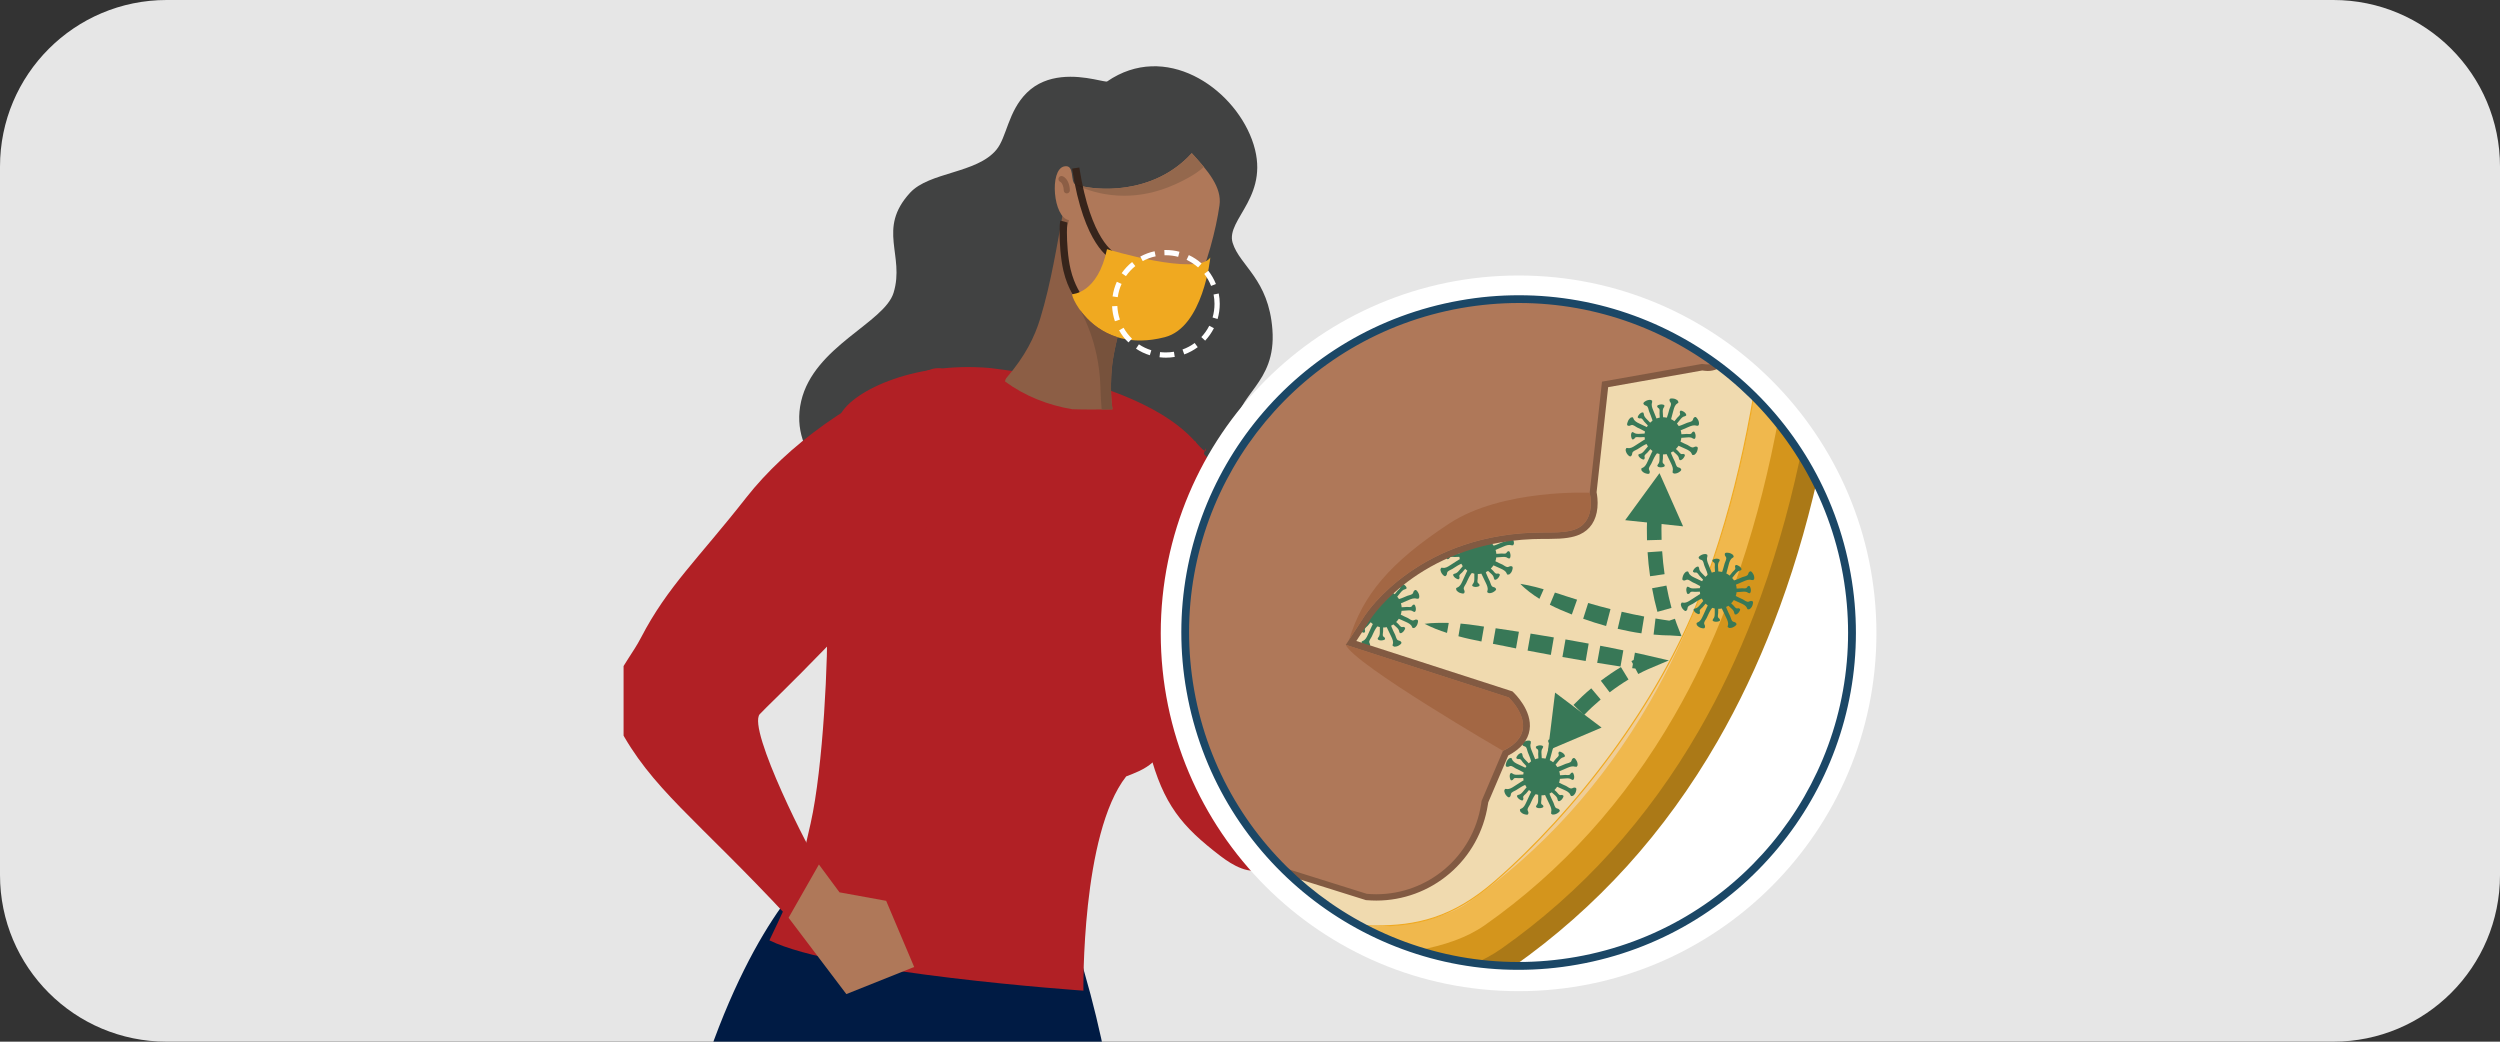 <?xml version="1.0" encoding="UTF-8"?>
<!-- Generator: Adobe Illustrator 23.1.0, SVG Export Plug-In . SVG Version: 6.00 Build 0)  -->
<svg xmlns="http://www.w3.org/2000/svg" xmlns:xlink="http://www.w3.org/1999/xlink" version="1.1" id="Layer_1" x="0px" y="0px" viewBox="0 0 300 125" style="enable-background:new 0 0 300 125;" xml:space="preserve">
<rect x="0" y="0" width="300" height="125" fill="#333333" stroke="none"/>
<style type="text/css">
	.st0{clip-path:url(#SVGID_2_);fill:#E6E6E6;}
	.st1{clip-path:url(#SVGID_2_);}
	.st2{fill:#FEF4EB;}
	.st3{clip-path:url(#SVGID_4_);}
	.st4{clip-path:url(#SVGID_6_);}
	.st5{clip-path:url(#SVGID_8_);}
	.st6{fill:#625955;}
	.st7{fill:#E6C19F;}
	.st8{fill:#FAE1CA;}
	.st9{fill:#D4B396;}
	.st10{fill:#E5CFBA;}
	.st11{fill:none;}
	.st12{fill:#FAECDD;}
	.st13{fill:#312D2B;}
	.st14{clip-path:url(#SVGID_12_);}
	.st15{clip-path:url(#SVGID_14_);fill:#BDAB9A;}
	.st16{clip-path:url(#SVGID_14_);fill:#BDB2A7;}
	.st17{fill:#2D2D2D;}
	.st18{fill:#F9F3EE;}
	.st19{clip-path:url(#SVGID_16_);fill:#C8B4A2;}
	.st20{clip-path:url(#SVGID_16_);fill:#C8BDB1;}
	.st21{clip-path:url(#SVGID_16_);fill:#C7C2BE;}
	.st22{fill:#4856A4;}
	.st23{clip-path:url(#SVGID_18_);}
	.st24{clip-path:url(#SVGID_20_);fill:#44529C;}
	.st25{clip-path:url(#SVGID_22_);}
	.st26{clip-path:url(#SVGID_24_);fill:#44529C;}
	.st27{clip-path:url(#SVGID_24_);fill:#414E94;}
	.st28{fill:#6D78B6;}
	.st29{fill:#9CA5A8;}
	.st30{clip-path:url(#SVGID_26_);}
	.st31{clip-path:url(#SVGID_28_);fill:#A5A4A4;}
	.st32{clip-path:url(#SVGID_28_);fill:#EAEAE9;}
	.st33{clip-path:url(#SVGID_28_);fill:#C1C0C0;}
	.st34{clip-path:url(#SVGID_28_);fill:#B1B1B1;}
	.st35{clip-path:url(#SVGID_28_);fill:#2DA067;}
	.st36{clip-path:url(#SVGID_28_);fill:#DAE5E5;}
	.st37{clip-path:url(#SVGID_28_);fill:#61C0C4;}
	.st38{clip-path:url(#SVGID_28_);fill:#D4D4D5;}
	.st39{clip-path:url(#SVGID_28_);fill:#61939D;}
	.st40{clip-path:url(#SVGID_28_);fill:#54AE80;}
	.st41{clip-path:url(#SVGID_28_);fill:#C1DDDF;}
	.st42{clip-path:url(#SVGID_28_);}
	.st43{clip-path:url(#SVGID_30_);}
	.st44{clip-path:url(#SVGID_32_);fill:#BDD8CA;}
	.st45{clip-path:url(#SVGID_32_);fill:#D5D5D5;}
	.st46{clip-path:url(#SVGID_32_);fill:#EAEAE9;}
	.st47{clip-path:url(#SVGID_28_);fill:#4B4B4A;}
	.st48{clip-path:url(#SVGID_34_);}
	.st49{clip-path:url(#SVGID_36_);fill:#BDD8CA;}
	.st50{clip-path:url(#SVGID_38_);}
	.st51{clip-path:url(#SVGID_40_);fill:#BDD8CA;}
	.st52{clip-path:url(#SVGID_42_);}
	.st53{clip-path:url(#SVGID_44_);fill:#BDD8CA;}
	.st54{clip-path:url(#SVGID_46_);}
	.st55{clip-path:url(#SVGID_48_);fill:#BDD8CA;}
	.st56{clip-path:url(#SVGID_28_);fill:#D6D7D7;}
	.st57{clip-path:url(#SVGID_28_);fill:#848586;}
	.st58{clip-path:url(#SVGID_28_);fill:#B0B0B2;}
	.st59{clip-path:url(#SVGID_28_);fill:#05A5AB;}
	.st60{clip-path:url(#SVGID_28_);fill:#C1C2C3;}
	.st61{clip-path:url(#SVGID_28_);fill:#898A8D;}
	.st62{clip-path:url(#SVGID_28_);fill:#9D2024;}
	.st63{clip-path:url(#SVGID_28_);fill:#D0D0D1;}
	.st64{clip-path:url(#SVGID_28_);fill:#E69E1B;}
	.st65{clip-path:url(#SVGID_28_);fill:#28AFB4;}
	.st66{clip-path:url(#SVGID_28_);fill:#E7BD6D;}
	.st67{clip-path:url(#SVGID_28_);fill:#8ECFD0;}
	.st68{clip-path:url(#SVGID_28_);fill:#735850;}
	.st69{clip-path:url(#SVGID_28_);fill:#DCD6CE;}
	.st70{clip-path:url(#SVGID_50_);}
	.st71{clip-path:url(#SVGID_52_);fill:#8B756E;}
	.st72{clip-path:url(#SVGID_52_);fill:#EAEAE9;}
	.st73{clip-path:url(#SVGID_54_);}
	.st74{clip-path:url(#SVGID_56_);fill:#8B756E;}
	.st75{clip-path:url(#SVGID_56_);fill:#EAEAE9;}
	.st76{clip-path:url(#SVGID_58_);}
	.st77{clip-path:url(#SVGID_60_);fill:#8B756E;}
	.st78{clip-path:url(#SVGID_60_);fill:#EAEAE9;}
	.st79{clip-path:url(#SVGID_28_);fill:#E6E3E1;}
	.st80{clip-path:url(#SVGID_28_);fill:#81BBB2;}
	.st81{clip-path:url(#SVGID_28_);fill:#AC494B;}
	.st82{clip-path:url(#SVGID_28_);fill:#D85947;}
	.st83{clip-path:url(#SVGID_28_);fill:#1F8588;}
	.st84{clip-path:url(#SVGID_28_);fill:#D4D3D3;}
	.st85{clip-path:url(#SVGID_28_);fill:#E5E2E0;}
	.st86{clip-path:url(#SVGID_62_);}
	.st87{clip-path:url(#SVGID_64_);fill:#4C9D74;}
	.st88{clip-path:url(#SVGID_28_);fill:#EAD389;}
	.st89{clip-path:url(#SVGID_28_);fill:#EAD89E;}
	.st90{clip-path:url(#SVGID_28_);fill:#EACA63;}
	.st91{clip-path:url(#SVGID_28_);fill:#DDDEDE;}
	.st92{clip-path:url(#SVGID_28_);fill:#EAE5D5;}
	.st93{clip-path:url(#SVGID_28_);fill:#9AA0A7;}
	.st94{clip-path:url(#SVGID_28_);fill:#C5C8C9;}
	.st95{clip-path:url(#SVGID_28_);fill:#75C7CA;}
	.st96{fill:#FFFFFF;}
	.st97{fill:#EAB99F;}
	.st98{clip-path:url(#SVGID_66_);}
	.st99{clip-path:url(#SVGID_68_);fill:#D2A68F;}
	.st100{clip-path:url(#SVGID_70_);}
	.st101{clip-path:url(#SVGID_72_);fill:#ADACAC;}
	.st102{clip-path:url(#SVGID_72_);fill:#D2A68F;}
	.st103{fill:#B1B1B1;}
	.st104{clip-path:url(#SVGID_74_);}
	.st105{clip-path:url(#SVGID_76_);fill:#949393;}
	.st106{clip-path:url(#SVGID_76_);fill:#D2D2D1;}
	.st107{clip-path:url(#SVGID_76_);fill:#ADACAC;}
	.st108{clip-path:url(#SVGID_76_);fill:#4B9C73;}
	.st109{clip-path:url(#SVGID_76_);fill:#448D68;}
	.st110{clip-path:url(#SVGID_76_);fill:#ADC6C8;}
	.st111{clip-path:url(#SVGID_76_);fill:#9F9F9F;}
	.st112{clip-path:url(#SVGID_78_);}
	.st113{clip-path:url(#SVGID_80_);fill:#8D1D20;}
	.st114{clip-path:url(#SVGID_80_);fill:#D2D2D1;}
	.st115{clip-path:url(#SVGID_80_);fill:#9F9F9F;}
	.st116{fill:#623E3B;}
	.st117{clip-path:url(#SVGID_82_);}
	.st118{clip-path:url(#SVGID_84_);fill:#D2A68F;}
	.st119{clip-path:url(#SVGID_86_);}
	.st120{clip-path:url(#SVGID_88_);fill:#D2A68F;}
	.st121{fill:#414141;}
	.st122{fill:#DBDBDB;}
	.st123{fill:#CDCDCD;}
	.st124{fill:#454444;}
	.st125{fill:#50504F;}
	.st126{fill:#F6F6F6;}
	.st127{clip-path:url(#SVGID_90_);}
	.st128{clip-path:url(#SVGID_92_);fill:#8F8F8F;}
	.st129{clip-path:url(#SVGID_92_);fill:#D2CEBF;}
	.st130{clip-path:url(#SVGID_92_);fill:#9F9F9F;}
	.st131{clip-path:url(#SVGID_92_);fill:#E5E5E5;}
	.st132{clip-path:url(#SVGID_92_);fill:#DDDDDD;}
	.st133{clip-path:url(#SVGID_94_);}
	.st134{clip-path:url(#SVGID_96_);fill:#949393;}
	.st135{clip-path:url(#SVGID_96_);fill:#D2D2D1;}
	.st136{clip-path:url(#SVGID_96_);fill:#ADACAC;}
	.st137{clip-path:url(#SVGID_96_);fill:#04949A;}
	.st138{clip-path:url(#SVGID_96_);fill:#CECBC9;}
	.st139{clip-path:url(#SVGID_96_);fill:#DDDDDD;}
	.st140{clip-path:url(#SVGID_98_);}
	.st141{clip-path:url(#SVGID_100_);fill:#DDDDDD;}
	.st142{fill:#E7E7E7;}
	.st143{fill:#BFECEE;}
	.st144{fill:#414042;}
	.st145{fill:#C0C0C0;}
	.st146{fill:#B2B2B2;}
	.st147{fill:#676767;}
	.st148{fill:#878787;}
	.st149{fill:#BFBFBF;}
	.st150{fill:#EFEEEE;}
	.st151{fill:#247291;}
	.st152{fill:#FAEDDE;}
	.st153{clip-path:url(#SVGID_102_);}
	.st154{clip-path:url(#SVGID_104_);fill:#C2B7AC;}
	.st155{fill:#015F71;}
	.st156{fill:#575757;}
	.st157{fill:#B47C5F;}
	.st158{fill:#D5997B;}
	.st159{fill:#FEF6EF;}
	.st160{clip-path:url(#SVGID_106_);}
	.st161{clip-path:url(#SVGID_108_);fill:#292929;}
	.st162{clip-path:url(#SVGID_108_);fill:#C48D71;}
	.st163{clip-path:url(#SVGID_108_);fill:#EAE1D9;}
	.st164{clip-path:url(#SVGID_108_);fill:#EAE3DC;}
	.st165{clip-path:url(#SVGID_110_);}
	.st166{clip-path:url(#SVGID_112_);fill:#EAE3DC;}
	.st167{clip-path:url(#SVGID_114_);}
	.st168{clip-path:url(#SVGID_116_);fill:#2A2A2A;}
	.st169{clip-path:url(#SVGID_116_);fill:#C89074;}
	.st170{fill:#524740;}
	.st171{fill:#A91F23;}
	.st172{clip-path:url(#SVGID_118_);}
	.st173{clip-path:url(#SVGID_120_);fill:#292929;}
	.st174{clip-path:url(#SVGID_120_);fill:#EAE3DC;}
	.st175{clip-path:url(#SVGID_120_);fill:#A67258;}
	.st176{clip-path:url(#SVGID_120_);fill:#C48D71;}
	.st177{clip-path:url(#SVGID_120_);fill:#9C1D20;}
	.st178{clip-path:url(#SVGID_122_);}
	.st179{clip-path:url(#SVGID_124_);fill:#292929;}
	.st180{clip-path:url(#SVGID_124_);fill:#EAE3DC;}
	.st181{clip-path:url(#SVGID_124_);fill:#D8D1CB;}
	.st182{clip-path:url(#SVGID_124_);fill:#9C1D20;}
	.st183{clip-path:url(#SVGID_124_);fill:#901B1D;}
	.st184{clip-path:url(#SVGID_126_);}
	.st185{clip-path:url(#SVGID_128_);fill:#292929;}
	.st186{clip-path:url(#SVGID_128_);fill:#A67258;}
	.st187{clip-path:url(#SVGID_128_);fill:#C48D71;}
	.st188{clip-path:url(#SVGID_128_);fill:#9C1D20;}
	.st189{fill:#FCE4CC;}
	.st190{fill:#F8E4CF;}
	.st191{fill:#EBD4BE;}
	.st192{fill:#F9E7D4;}
	.st193{clip-path:url(#SVGID_130_);}
	.st194{clip-path:url(#SVGID_132_);fill:url(#SVGID_133_);}
	.st195{clip-path:url(#SVGID_135_);}
	.st196{fill:#706864;}
	.st197{fill:#B4AFA8;}
	.st198{fill:#E8C06B;}
	.st199{clip-path:url(#SVGID_139_);}
	.st200{clip-path:url(#SVGID_141_);fill:#EAC671;}
	.st201{clip-path:url(#SVGID_143_);}
	.st202{clip-path:url(#SVGID_145_);fill:#414D93;}
	.st203{clip-path:url(#SVGID_145_);fill:#D0AC60;}
	.st204{clip-path:url(#SVGID_145_);fill:#D2B265;}
	.st205{clip-path:url(#SVGID_147_);}
	.st206{clip-path:url(#SVGID_149_);fill:#EAC671;}
	.st207{clip-path:url(#SVGID_151_);}
	.st208{clip-path:url(#SVGID_153_);fill:#BB9A56;}
	.st209{clip-path:url(#SVGID_153_);fill:#D0AC60;}
	.st210{clip-path:url(#SVGID_155_);}
	.st211{clip-path:url(#SVGID_157_);fill:#EAC671;}
	.st212{clip-path:url(#SVGID_159_);}
	.st213{clip-path:url(#SVGID_161_);fill:#414D93;}
	.st214{clip-path:url(#SVGID_161_);fill:#D0AC60;}
	.st215{clip-path:url(#SVGID_161_);fill:#D2B265;}
	.st216{clip-path:url(#SVGID_163_);}
	.st217{clip-path:url(#SVGID_165_);fill:#414D93;}
	.st218{clip-path:url(#SVGID_165_);fill:#D0AC60;}
	.st219{clip-path:url(#SVGID_167_);}
	.st220{clip-path:url(#SVGID_169_);fill:#EAC671;}
	.st221{clip-path:url(#SVGID_171_);}
	.st222{clip-path:url(#SVGID_173_);fill:#EAC671;}
	.st223{fill:#54782E;}
	.st224{fill:#568044;}
	.st225{fill:#4B5E42;}
	.st226{clip-path:url(#SVGID_175_);}
	.st227{clip-path:url(#SVGID_177_);fill:#414D93;}
	.st228{clip-path:url(#SVGID_177_);fill:#4A4039;}
	.st229{clip-path:url(#SVGID_177_);fill:#D0AC60;}
	.st230{clip-path:url(#SVGID_177_);fill:#BB9A56;}
	.st231{clip-path:url(#SVGID_177_);fill:#4D733D;}
	.st232{clip-path:url(#SVGID_177_);fill:#D2B265;}
	.st233{clip-path:url(#SVGID_179_);}
	.st234{clip-path:url(#SVGID_181_);fill:#D0AC60;}
	.st235{clip-path:url(#SVGID_183_);}
	.st236{clip-path:url(#SVGID_185_);fill:#EAC671;}
	.st237{clip-path:url(#SVGID_187_);}
	.st238{clip-path:url(#SVGID_189_);fill:#414D93;}
	.st239{clip-path:url(#SVGID_189_);fill:#D0AC60;}
	.st240{clip-path:url(#SVGID_189_);fill:#BB9A56;}
	.st241{clip-path:url(#SVGID_189_);fill:#D2B265;}
	.st242{clip-path:url(#SVGID_191_);}
	.st243{clip-path:url(#SVGID_193_);fill:#EAC671;}
	.st244{clip-path:url(#SVGID_195_);}
	.st245{clip-path:url(#SVGID_197_);fill:#D0AC60;}
	.st246{fill:#6B4A38;}
	.st247{fill:#C3967F;}
	.st248{fill:#70985B;}
	.st249{fill:#708D63;}
	.st250{fill:#95BC84;}
	.st251{clip-path:url(#SVGID_199_);}
	.st252{clip-path:url(#SVGID_201_);fill:#4B3427;}
	.st253{clip-path:url(#SVGID_201_);fill:#4E6A40;}
	.st254{clip-path:url(#SVGID_201_);fill:#4E6245;}
	.st255{clip-path:url(#SVGID_201_);fill:#68835C;}
	.st256{clip-path:url(#SVGID_203_);}
	.st257{clip-path:url(#SVGID_205_);fill:#4B3427;}
	.st258{clip-path:url(#SVGID_205_);fill:#4E6A40;}
	.st259{clip-path:url(#SVGID_205_);fill:#4E6245;}
	.st260{clip-path:url(#SVGID_205_);fill:#68835C;}
	.st261{clip-path:url(#SVGID_207_);}
	.st262{clip-path:url(#SVGID_209_);fill:#A0C387;}
	.st263{clip-path:url(#SVGID_211_);}
	.st264{clip-path:url(#SVGID_213_);fill:#86A977;}
	.st265{clip-path:url(#SVGID_213_);fill:#90AF79;}
	.st266{fill:#8F624B;}
	.st267{clip-path:url(#SVGID_215_);}
	.st268{clip-path:url(#SVGID_217_);fill:#A0C387;}
	.st269{clip-path:url(#SVGID_219_);}
	.st270{clip-path:url(#SVGID_221_);fill:#414D93;}
	.st271{clip-path:url(#SVGID_221_);fill:#86A977;}
	.st272{clip-path:url(#SVGID_223_);}
	.st273{clip-path:url(#SVGID_225_);fill:#86A977;}
	.st274{clip-path:url(#SVGID_227_);}
	.st275{clip-path:url(#SVGID_229_);fill:#805843;}
	.st276{clip-path:url(#SVGID_229_);fill:#86A977;}
	.st277{clip-path:url(#SVGID_231_);}
	.st278{clip-path:url(#SVGID_233_);fill:#A0C387;}
	.st279{clip-path:url(#SVGID_235_);}
	.st280{clip-path:url(#SVGID_237_);fill:#86A977;}
	.st281{clip-path:url(#SVGID_237_);fill:#805843;}
	.st282{clip-path:url(#SVGID_237_);fill:#90AF79;}
	.st283{fill:#B39C8D;}
	.st284{fill:#BA3B3B;}
	.st285{clip-path:url(#SVGID_239_);}
	.st286{clip-path:url(#SVGID_241_);fill:#A73535;}
	.st287{clip-path:url(#SVGID_243_);}
	.st288{clip-path:url(#SVGID_245_);fill:#A73535;}
	.st289{clip-path:url(#SVGID_247_);}
	.st290{clip-path:url(#SVGID_249_);fill:#A73535;}
	.st291{clip-path:url(#SVGID_251_);}
	.st292{clip-path:url(#SVGID_253_);fill:#414D93;}
	.st293{clip-path:url(#SVGID_253_);fill:#A73535;}
	.st294{clip-path:url(#SVGID_255_);}
	.st295{clip-path:url(#SVGID_257_);fill:#A73535;}
	.st296{fill:#CD362C;}
	.st297{clip-path:url(#SVGID_259_);}
	.st298{clip-path:url(#SVGID_261_);fill:#963030;}
	.st299{clip-path:url(#SVGID_261_);fill:#A73535;}
	.st300{clip-path:url(#SVGID_263_);}
	.st301{clip-path:url(#SVGID_265_);fill:#A73535;}
	.st302{clip-path:url(#SVGID_267_);}
	.st303{clip-path:url(#SVGID_269_);fill:#A73535;}
	.st304{clip-path:url(#SVGID_269_);fill:#963030;}
	.st305{clip-path:url(#SVGID_269_);fill:#805843;}
	.st306{clip-path:url(#SVGID_271_);}
	.st307{clip-path:url(#SVGID_273_);fill:#963030;}
	.st308{clip-path:url(#SVGID_273_);fill:#805843;}
	.st309{clip-path:url(#SVGID_273_);fill:#A73535;}
	.st310{clip-path:url(#SVGID_275_);}
	.st311{clip-path:url(#SVGID_277_);fill:#A73535;}
	.st312{clip-path:url(#SVGID_277_);fill:#B83028;}
	.st313{clip-path:url(#SVGID_279_);}
	.st314{clip-path:url(#SVGID_281_);fill:#A73535;}
	.st315{clip-path:url(#SVGID_283_);}
	.st316{clip-path:url(#SVGID_285_);fill:#A73535;}
	.st317{clip-path:url(#SVGID_287_);}
	.st318{clip-path:url(#SVGID_289_);fill:#A73535;}
	.st319{clip-path:url(#SVGID_291_);}
	.st320{clip-path:url(#SVGID_293_);fill:#A73535;}
	.st321{clip-path:url(#SVGID_295_);}
	.st322{clip-path:url(#SVGID_297_);fill:#A73535;}
	.st323{clip-path:url(#SVGID_299_);}
	.st324{clip-path:url(#SVGID_301_);fill:#A73535;}
	.st325{clip-path:url(#SVGID_303_);}
	.st326{clip-path:url(#SVGID_305_);fill:#A73535;}
	.st327{fill:#426136;}
	.st328{clip-path:url(#SVGID_307_);}
	.st329{clip-path:url(#SVGID_309_);fill:#87A673;}
	.st330{clip-path:url(#SVGID_309_);fill:#7B946A;}
	.st331{clip-path:url(#SVGID_311_);}
	.st332{clip-path:url(#SVGID_313_);fill:#87A673;}
	.st333{clip-path:url(#SVGID_313_);fill:#7B946A;}
	.st334{fill:#558B39;}
	.st335{fill:#34502B;}
	.st336{clip-path:url(#SVGID_315_);}
	.st337{clip-path:url(#SVGID_317_);fill:#819272;}
	.st338{clip-path:url(#SVGID_319_);}
	.st339{clip-path:url(#SVGID_321_);fill:#87A673;}
	.st340{clip-path:url(#SVGID_321_);fill:#819272;}
	.st341{clip-path:url(#SVGID_323_);}
	.st342{clip-path:url(#SVGID_325_);fill:#819272;}
	.st343{clip-path:url(#SVGID_327_);}
	.st344{clip-path:url(#SVGID_329_);fill:#43543B;}
	.st345{clip-path:url(#SVGID_329_);fill:#2F4827;}
	.st346{clip-path:url(#SVGID_329_);fill:#748366;}
	.st347{clip-path:url(#SVGID_329_);fill:#677C5A;}
	.st348{clip-path:url(#SVGID_331_);}
	.st349{clip-path:url(#SVGID_333_);fill:#819272;}
	.st350{clip-path:url(#SVGID_335_);}
	.st351{clip-path:url(#SVGID_337_);fill:#819272;}
	.st352{clip-path:url(#SVGID_339_);}
	.st353{clip-path:url(#SVGID_341_);fill:#87A673;}
	.st354{clip-path:url(#SVGID_341_);fill:#7B946A;}
	.st355{clip-path:url(#SVGID_343_);}
	.st356{clip-path:url(#SVGID_345_);fill:#819272;}
	.st357{clip-path:url(#SVGID_347_);}
	.st358{clip-path:url(#SVGID_349_);fill:#C37D6D;}
	.st359{clip-path:url(#SVGID_349_);fill:#819272;}
	.st360{clip-path:url(#SVGID_351_);}
	.st361{clip-path:url(#SVGID_353_);fill:#819272;}
	.st362{clip-path:url(#SVGID_355_);}
	.st363{clip-path:url(#SVGID_357_);fill:#A73535;}
	.st364{clip-path:url(#SVGID_357_);fill:#43543B;}
	.st365{clip-path:url(#SVGID_357_);fill:#2F4827;}
	.st366{clip-path:url(#SVGID_357_);fill:#748366;}
	.st367{clip-path:url(#SVGID_357_);fill:#AF7062;}
	.st368{clip-path:url(#SVGID_357_);fill:#4D733D;}
	.st369{clip-path:url(#SVGID_357_);fill:#677C5A;}
	.st370{clip-path:url(#SVGID_359_);}
	.st371{clip-path:url(#SVGID_361_);fill:#819272;}
	.st372{clip-path:url(#SVGID_363_);}
	.st373{clip-path:url(#SVGID_365_);fill:#819272;}
	.st374{clip-path:url(#SVGID_365_);fill:#738A64;}
	.st375{clip-path:url(#SVGID_367_);}
	.st376{clip-path:url(#SVGID_369_);fill:#819272;}
	.st377{clip-path:url(#SVGID_371_);}
	.st378{clip-path:url(#SVGID_373_);fill:#87A673;}
	.st379{clip-path:url(#SVGID_373_);fill:#7B946A;}
	.st380{fill:#9E6C50;}
	.st381{fill:#EEC7B2;}
	.st382{clip-path:url(#SVGID_375_);}
	.st383{clip-path:url(#SVGID_377_);fill:#206682;}
	.st384{clip-path:url(#SVGID_377_);fill:#8E6148;}
	.st385{clip-path:url(#SVGID_379_);}
	.st386{clip-path:url(#SVGID_381_);fill:#206682;}
	.st387{clip-path:url(#SVGID_381_);fill:#8C9497;}
	.st388{clip-path:url(#SVGID_381_);fill:#ACACAC;}
	.st389{clip-path:url(#SVGID_381_);fill:#D7D6D6;}
	.st390{clip-path:url(#SVGID_381_);fill:#282828;}
	.st391{clip-path:url(#SVGID_383_);}
	.st392{clip-path:url(#SVGID_385_);fill:#C4CECE;}
	.st393{clip-path:url(#SVGID_385_);fill:#D7D6D6;}
	.st394{clip-path:url(#SVGID_385_);fill:#206682;}
	.st395{clip-path:url(#SVGID_387_);}
	.st396{clip-path:url(#SVGID_389_);fill:#8C9497;}
	.st397{clip-path:url(#SVGID_389_);fill:#ACACAC;}
	.st398{clip-path:url(#SVGID_389_);fill:#D7D6D6;}
	.st399{clip-path:url(#SVGID_389_);fill:#206682;}
	.st400{clip-path:url(#SVGID_389_);fill:#282828;}
	.st401{fill:#1E3247;}
	.st402{clip-path:url(#SVGID_391_);}
	.st403{clip-path:url(#SVGID_393_);fill:#1B2D40;}
	.st404{clip-path:url(#SVGID_395_);}
	.st405{clip-path:url(#SVGID_397_);fill:#949393;}
	.st406{clip-path:url(#SVGID_397_);fill:#9F9F9F;}
	.st407{clip-path:url(#SVGID_397_);fill:#1B2D40;}
	.st408{clip-path:url(#SVGID_399_);}
	.st409{clip-path:url(#SVGID_401_);fill:#949393;}
	.st410{clip-path:url(#SVGID_401_);fill:#ADACAC;}
	.st411{clip-path:url(#SVGID_401_);fill:#9A4243;}
	.st412{clip-path:url(#SVGID_401_);fill:#D2D2D1;}
	.st413{clip-path:url(#SVGID_401_);fill:#C4CECE;}
	.st414{clip-path:url(#SVGID_401_);fill:#57ACB0;}
	.st415{clip-path:url(#SVGID_401_);fill:#D7D6D6;}
	.st416{clip-path:url(#SVGID_401_);fill:#206682;}
	.st417{clip-path:url(#SVGID_401_);fill:#E5E5E5;}
	.st418{clip-path:url(#SVGID_401_);fill:#8E6148;}
	.st419{clip-path:url(#SVGID_401_);fill:#1B2D40;}
	.st420{fill:#4F3628;}
	.st421{clip-path:url(#SVGID_403_);}
	.st422{clip-path:url(#SVGID_405_);fill:#206682;}
	.st423{clip-path:url(#SVGID_405_);fill:#282828;}
	.st424{clip-path:url(#SVGID_405_);fill:#242424;}
	.st425{clip-path:url(#SVGID_405_);fill:#949393;}
	.st426{clip-path:url(#SVGID_405_);fill:#D2D2D1;}
	.st427{clip-path:url(#SVGID_405_);fill:#C4CECE;}
	.st428{clip-path:url(#SVGID_405_);fill:#BEBEBF;}
	.st429{clip-path:url(#SVGID_405_);fill:#E5E5E5;}
	.st430{clip-path:url(#SVGID_405_);fill:#B0B9B9;}
	.st431{clip-path:url(#SVGID_405_);fill:#C1C0C0;}
	.st432{clip-path:url(#SVGID_405_);fill:#CECECE;}
	.st433{clip-path:url(#SVGID_405_);fill:#1B2D40;}
	.st434{clip-path:url(#SVGID_407_);}
	.st435{clip-path:url(#SVGID_409_);fill:#E4DBD3;}
	.st436{clip-path:url(#SVGID_411_);}
	.st437{clip-path:url(#SVGID_413_);fill:#E4DBD3;}
	.st438{fill:#222222;}
	.st439{fill:#FAAB19;}
	.st440{fill:#F3EEE9;}
	.st441{fill:#BF8D34;}
	.st442{clip-path:url(#SVGID_415_);}
	.st443{clip-path:url(#SVGID_417_);fill:#B08230;}
	.st444{clip-path:url(#SVGID_419_);}
	.st445{clip-path:url(#SVGID_421_);fill:#D8AA93;}
	.st446{clip-path:url(#SVGID_423_);}
	.st447{clip-path:url(#SVGID_425_);fill:#E8DBCD;}
	.st448{clip-path:url(#SVGID_425_);fill:#D9AC94;}
	.st449{clip-path:url(#SVGID_427_);}
	.st450{clip-path:url(#SVGID_429_);fill:#D2A68F;}
	.st451{clip-path:url(#SVGID_431_);}
	.st452{clip-path:url(#SVGID_433_);fill:#A29D97;}
	.st453{clip-path:url(#SVGID_433_);fill:#282828;}
	.st454{clip-path:url(#SVGID_435_);}
	.st455{clip-path:url(#SVGID_437_);fill:#292929;}
	.st456{clip-path:url(#SVGID_437_);fill:#505050;}
	.st457{clip-path:url(#SVGID_437_);fill:#B08230;}
	.st458{clip-path:url(#SVGID_439_);}
	.st459{clip-path:url(#SVGID_441_);fill:#B28330;}
	.st460{clip-path:url(#SVGID_441_);fill:#D9AC94;}
	.st461{clip-path:url(#SVGID_443_);}
	.st462{clip-path:url(#SVGID_445_);fill:#D2A68F;}
	.st463{clip-path:url(#SVGID_445_);fill:#242424;}
	.st464{clip-path:url(#SVGID_445_);fill:#E5E5E5;}
	.st465{fill:#2A2A6D;}
	.st466{clip-path:url(#SVGID_447_);}
	.st467{clip-path:url(#SVGID_449_);fill:#4E4E4E;}
	.st468{clip-path:url(#SVGID_449_);fill:#C29984;}
	.st469{clip-path:url(#SVGID_449_);fill:#262662;}
	.st470{clip-path:url(#SVGID_451_);}
	.st471{clip-path:url(#SVGID_453_);fill:#A29D97;}
	.st472{clip-path:url(#SVGID_453_);fill:#262662;}
	.st473{clip-path:url(#SVGID_455_);}
	.st474{clip-path:url(#SVGID_457_);fill:#90989B;}
	.st475{clip-path:url(#SVGID_457_);fill:#EBEBEB;}
	.st476{clip-path:url(#SVGID_457_);fill:#D3D3D3;}
	.st477{clip-path:url(#SVGID_457_);fill:#272764;}
	.st478{clip-path:url(#SVGID_457_);fill:#23235A;}
	.st479{clip-path:url(#SVGID_457_);fill:#D8AA93;}
	.st480{fill:#383534;}
	.st481{fill:#666666;}
	.st482{clip-path:url(#SVGID_459_);}
	.st483{clip-path:url(#SVGID_461_);fill:#D2A68F;}
	.st484{clip-path:url(#SVGID_463_);}
	.st485{clip-path:url(#SVGID_465_);fill:#8C9497;}
	.st486{clip-path:url(#SVGID_465_);fill:#D2A68F;}
	.st487{fill:#D3F3EC;}
	.st488{fill:#95CBC8;}
	.st489{fill:#D5493D;}
	.st490{clip-path:url(#SVGID_467_);}
	.st491{clip-path:url(#SVGID_469_);fill:#C1E8E1;}
	.st492{clip-path:url(#SVGID_469_);fill:#96CDC7;}
	.st493{clip-path:url(#SVGID_471_);}
	.st494{clip-path:url(#SVGID_473_);fill:#4C5C88;}
	.st495{clip-path:url(#SVGID_473_);fill:#C1E8E1;}
	.st496{clip-path:url(#SVGID_473_);fill:#96CDC7;}
	.st497{clip-path:url(#SVGID_475_);}
	.st498{clip-path:url(#SVGID_477_);fill:#4A5B58;}
	.st499{clip-path:url(#SVGID_477_);fill:#C1E8E1;}
	.st500{clip-path:url(#SVGID_477_);fill:#96CDC7;}
	.st501{clip-path:url(#SVGID_479_);}
	.st502{clip-path:url(#SVGID_481_);fill:#B6E1D9;}
	.st503{fill:#3B648D;}
	.st504{fill:#FFD05C;}
	.st505{fill:#F7B033;}
	.st506{fill:#825549;}
	.st507{fill:#F8EAD5;}
	.st508{fill:#E1E6B4;}
	.st509{fill:#73882C;}
	.st510{clip-path:url(#SVGID_483_);}
	.st511{clip-path:url(#SVGID_485_);fill:#A5A09A;}
	.st512{clip-path:url(#SVGID_485_);fill:#6A7D2A;}
	.st513{fill:#6A7F29;}
	.st514{fill:#8DA244;}
	.st515{fill:#92A745;}
	.st516{fill:#869C41;}
	.st517{clip-path:url(#SVGID_487_);}
	.st518{clip-path:url(#SVGID_489_);fill:#C59C87;}
	.st519{clip-path:url(#SVGID_489_);fill:#829540;}
	.st520{clip-path:url(#SVGID_489_);fill:#869941;}
	.st521{clip-path:url(#SVGID_489_);fill:#7B8F3D;}
	.st522{fill:#9FB555;}
	.st523{fill:#AABE69;}
	.st524{fill:#97AB51;}
	.st525{clip-path:url(#SVGID_491_);}
	.st526{clip-path:url(#SVGID_493_);fill:#92A64F;}
	.st527{clip-path:url(#SVGID_493_);fill:#8B9D4C;}
	.st528{clip-path:url(#SVGID_493_);fill:#CDD2A5;}
	.st529{fill:#E4E8BA;}
	.st530{fill:#E6A653;}
	.st531{clip-path:url(#SVGID_495_);}
	.st532{clip-path:url(#SVGID_497_);fill:#A6A19B;}
	.st533{clip-path:url(#SVGID_497_);fill:#D4994C;}
	.st534{fill:#F4D6B0;}
	.st535{fill:#545454;}
	.st536{fill:#8BB15C;}
	.st537{fill:#80A354;}
	.st538{fill:#A5BF7C;}
	.st539{clip-path:url(#SVGID_499_);}
	.st540{clip-path:url(#SVGID_501_);fill:#7D9F53;}
	.st541{fill:#A6C47A;}
	.st542{fill:#B0CA88;}
	.st543{fill:#BFD49D;}
	.st544{fill:#D2E1BA;}
	.st545{fill:#B4CBB5;}
	.st546{fill:#00B1B8;}
	.st547{fill:#D3493D;}
	.st548{clip-path:url(#SVGID_503_);}
	.st549{clip-path:url(#SVGID_505_);fill:#A2BC70;}
	.st550{clip-path:url(#SVGID_505_);fill:#A2BD5C;}
	.st551{clip-path:url(#SVGID_505_);fill:#ADC866;}
	.st552{clip-path:url(#SVGID_505_);fill:#A1BB5B;}
	.st553{clip-path:url(#SVGID_505_);fill:#9DB957;}
	.st554{clip-path:url(#SVGID_505_);fill:#AAC564;}
	.st555{clip-path:url(#SVGID_505_);fill:#A8C361;}
	.st556{clip-path:url(#SVGID_505_);fill:#A4C45D;}
	.st557{clip-path:url(#SVGID_505_);fill:#A0BE5A;}
	.st558{clip-path:url(#SVGID_505_);fill:#AECC66;}
	.st559{clip-path:url(#SVGID_505_);fill:#ACC864;}
	.st560{clip-path:url(#SVGID_505_);fill:#B7CD71;}
	.st561{clip-path:url(#SVGID_505_);fill:#AFCE62;}
	.st562{clip-path:url(#SVGID_505_);fill:#93CE74;}
	.st563{clip-path:url(#SVGID_505_);fill:#C6DD82;}
	.st564{clip-path:url(#SVGID_505_);fill:#BDB95B;}
	.st565{clip-path:url(#SVGID_507_);}
	.st566{clip-path:url(#SVGID_509_);fill:#C3D87A;}
	.st567{clip-path:url(#SVGID_509_);fill:#C3D876;}
	.st568{clip-path:url(#SVGID_509_);fill:#C5DA78;}
	.st569{clip-path:url(#SVGID_509_);fill:#C2D775;}
	.st570{clip-path:url(#SVGID_509_);fill:#C4DA78;}
	.st571{clip-path:url(#SVGID_509_);fill:#C4D977;}
	.st572{clip-path:url(#SVGID_509_);fill:#C3DA77;}
	.st573{clip-path:url(#SVGID_509_);fill:#C2D876;}
	.st574{clip-path:url(#SVGID_509_);fill:#C5DB78;}
	.st575{clip-path:url(#SVGID_509_);fill:#C7DB7B;}
	.st576{clip-path:url(#SVGID_509_);fill:#C5DC78;}
	.st577{clip-path:url(#SVGID_509_);fill:#C5DB77;}
	.st578{clip-path:url(#SVGID_509_);fill:#C6DC79;}
	.st579{clip-path:url(#SVGID_509_);fill:#C0DC7B;}
	.st580{clip-path:url(#SVGID_509_);fill:#CADF7E;}
	.st581{clip-path:url(#SVGID_509_);fill:#C8D776;}
	.st582{fill:#B2D235;}
	.st583{fill:#C8DF6D;}
	.st584{fill:#D1F1EA;}
	.st585{fill:#226A69;}
	.st586{fill:#E8BA45;}
	.st587{fill:#D66736;}
	.st588{clip-path:url(#SVGID_511_);}
	.st589{clip-path:url(#SVGID_513_);fill:#A5816F;}
	.st590{clip-path:url(#SVGID_513_);fill:#6F7E68;}
	.st591{clip-path:url(#SVGID_513_);fill:#99B576;}
	.st592{clip-path:url(#SVGID_513_);fill:#DC6D64;}
	.st593{clip-path:url(#SVGID_513_);fill:#EDC86A;}
	.st594{clip-path:url(#SVGID_513_);fill:#FFFFFF;}
	.st595{clip-path:url(#SVGID_515_);}
	.st596{clip-path:url(#SVGID_517_);fill:#789969;}
	.st597{clip-path:url(#SVGID_517_);fill:#9FB88F;}
	.st598{clip-path:url(#SVGID_517_);fill:#A2C17D;}
	.st599{clip-path:url(#SVGID_517_);fill:#99B576;}
	.st600{clip-path:url(#SVGID_517_);fill:#97B275;}
	.st601{clip-path:url(#SVGID_517_);fill:#B8D095;}
	.st602{clip-path:url(#SVGID_517_);fill:#DBE7C8;}
	.st603{clip-path:url(#SVGID_517_);fill:#CCDDB1;}
	.st604{clip-path:url(#SVGID_517_);fill:#FFFFFF;}
	.st605{clip-path:url(#SVGID_517_);fill:#B6D07D;}
	.st606{clip-path:url(#SVGID_517_);fill:#BED685;}
	.st607{clip-path:url(#SVGID_517_);fill:#CFE192;}
	.st608{clip-path:url(#SVGID_517_);fill:#D3DF91;}
	.st609{clip-path:url(#SVGID_517_);fill:#EDC86A;}
	.st610{fill:#EFC8B4;}
	.st611{clip-path:url(#SVGID_519_);}
	.st612{clip-path:url(#SVGID_521_);fill:#B88D78;}
	.st613{clip-path:url(#SVGID_521_);fill:#44519A;}
	.st614{clip-path:url(#SVGID_521_);fill:#E1BCA9;}
	.st615{clip-path:url(#SVGID_523_);}
	.st616{clip-path:url(#SVGID_525_);fill:#A7A39C;}
	.st617{clip-path:url(#SVGID_525_);fill:#DEBAA7;}
	.st618{clip-path:url(#SVGID_527_);}
	.st619{clip-path:url(#SVGID_529_);fill:#8AAF7B;}
	.st620{clip-path:url(#SVGID_529_);fill:#A69183;}
	.st621{clip-path:url(#SVGID_529_);fill:#855B46;}
	.st622{clip-path:url(#SVGID_529_);fill:#9B3131;}
	.st623{clip-path:url(#SVGID_529_);fill:#46573D;}
	.st624{clip-path:url(#SVGID_529_);fill:#AD3737;}
	.st625{clip-path:url(#SVGID_529_);fill:#8B2D2D;}
	.st626{clip-path:url(#SVGID_529_);fill:#435098;}
	.st627{clip-path:url(#SVGID_529_);fill:#DEBAA7;}
	.st628{clip-path:url(#SVGID_529_);fill:#A7A39C;}
	.st629{clip-path:url(#SVGID_531_);}
	.st630{clip-path:url(#SVGID_533_);fill:#44519A;}
	.st631{clip-path:url(#SVGID_533_);fill:#A9A59E;}
	.st632{clip-path:url(#SVGID_533_);fill:#DCAE96;}
	.st633{clip-path:url(#SVGID_533_);fill:#E1BCA9;}
	.st634{clip-path:url(#SVGID_535_);}
	.st635{clip-path:url(#SVGID_537_);fill:#E69E17;}
	.st636{clip-path:url(#SVGID_539_);}
	.st637{clip-path:url(#SVGID_541_);fill:#414D93;}
	.st638{clip-path:url(#SVGID_541_);fill:#D2A68F;}
	.st639{clip-path:url(#SVGID_541_);fill:#E19A16;}
	.st640{clip-path:url(#SVGID_541_);fill:#CF8E15;}
	.st641{clip-path:url(#SVGID_543_);}
	.st642{clip-path:url(#SVGID_545_);fill:#D49215;}
	.st643{clip-path:url(#SVGID_545_);fill:#CF8E14;}
	.st644{clip-path:url(#SVGID_545_);fill:#BF8313;}
	.st645{clip-path:url(#SVGID_545_);fill:#424F97;}
	.st646{clip-path:url(#SVGID_545_);fill:#89AD7A;}
	.st647{clip-path:url(#SVGID_545_);fill:#272764;}
	.st648{clip-path:url(#SVGID_547_);}
	.st649{clip-path:url(#SVGID_549_);fill:#D0AC60;}
	.st650{clip-path:url(#SVGID_549_);fill:#414D93;}
	.st651{clip-path:url(#SVGID_549_);fill:#583835;}
	.st652{fill:#D8D7CF;}
	.st653{fill:#9D9287;}
	.st654{fill:#F2F1F0;}
	.st655{fill:#E6E6E6;}
	.st656{fill:#9B6950;}
	.st657{fill:#AF7859;}
	.st658{clip-path:url(#SVGID_551_);}
	.st659{clip-path:url(#SVGID_553_);fill:#D8DEDE;}
	.st660{clip-path:url(#SVGID_553_);fill:#835B46;}
	.st661{clip-path:url(#SVGID_553_);fill:#94684D;}
	.st662{fill:#1B4766;}
	.st663{fill:#F0A920;}
	.st664{clip-path:url(#SVGID_555_);}
	.st665{clip-path:url(#SVGID_557_);fill:#AE7D18;}
	.st666{clip-path:url(#SVGID_559_);}
	.st667{clip-path:url(#SVGID_561_);fill:#AE7D18;}
	.st668{fill:#96CA4F;}
	.st669{clip-path:url(#SVGID_563_);}
	.st670{clip-path:url(#SVGID_565_);fill:#704E3B;}
	.st671{clip-path:url(#SVGID_565_);fill:#AE7D18;}
	.st672{clip-path:url(#SVGID_567_);}
	.st673{clip-path:url(#SVGID_569_);fill:#AE7D18;}
	.st674{clip-path:url(#SVGID_571_);}
	.st675{clip-path:url(#SVGID_573_);fill:#835B46;}
	.st676{clip-path:url(#SVGID_573_);fill:#CB931C;}
	.st677{clip-path:url(#SVGID_573_);fill:#5F4433;}
	.st678{clip-path:url(#SVGID_573_);fill:#936D15;}
	.st679{clip-path:url(#SVGID_575_);}
	.st680{clip-path:url(#SVGID_577_);fill:#835B46;}
	.st681{clip-path:url(#SVGID_577_);fill:#CB931C;}
	.st682{clip-path:url(#SVGID_577_);fill:#936D15;}
	.st683{fill:#BA7D60;}
	.st684{fill:#875D45;}
	.st685{clip-path:url(#SVGID_579_);}
	.st686{clip-path:url(#SVGID_581_);fill:#7F5942;}
	.st687{clip-path:url(#SVGID_581_);fill:#AE7D18;}
	.st688{clip-path:url(#SVGID_583_);}
	.st689{clip-path:url(#SVGID_585_);fill:#7F5942;}
	.st690{clip-path:url(#SVGID_585_);fill:#AE7D18;}
	.st691{clip-path:url(#SVGID_585_);fill:#B9BDBD;}
	.st692{clip-path:url(#SVGID_587_);}
	.st693{clip-path:url(#SVGID_589_);fill:#7F5942;}
	.st694{clip-path:url(#SVGID_589_);fill:#AE7D18;}
	.st695{clip-path:url(#SVGID_589_);fill:#B9BDBD;}
	.st696{clip-path:url(#SVGID_591_);}
	.st697{clip-path:url(#SVGID_593_);fill:#B9BDBD;}
	.st698{clip-path:url(#SVGID_593_);fill:#AE7D18;}
	.st699{fill:#141717;}
	.st700{clip-path:url(#SVGID_595_);}
	.st701{clip-path:url(#SVGID_597_);fill:#CB931C;}
	.st702{clip-path:url(#SVGID_597_);fill:#936D15;}
	.st703{clip-path:url(#SVGID_599_);}
	.st704{clip-path:url(#SVGID_601_);fill:#94684D;}
	.st705{clip-path:url(#SVGID_601_);fill:#173E59;}
	.st706{fill:#606262;}
	.st707{fill:#B4DFED;}
	.st708{fill:#77513C;}
	.st709{clip-path:url(#SVGID_603_);}
	.st710{clip-path:url(#SVGID_605_);fill:#B57F13;}
	.st711{clip-path:url(#SVGID_607_);}
	.st712{clip-path:url(#SVGID_609_);fill:#B57F13;}
	.st713{clip-path:url(#SVGID_611_);}
	.st714{clip-path:url(#SVGID_613_);fill:#B57F13;}
	.st715{clip-path:url(#SVGID_615_);}
	.st716{clip-path:url(#SVGID_617_);fill:#B57F13;}
	.st717{clip-path:url(#SVGID_619_);fill:#001B44;}
	.st718{clip-path:url(#SVGID_619_);fill:#414242;}
	.st719{clip-path:url(#SVGID_619_);fill:#B12025;}
	.st720{clip-path:url(#SVGID_619_);fill:#8C5E45;}
	.st721{clip-path:url(#SVGID_619_);fill:#AF7859;}
	.st722{clip-path:url(#SVGID_619_);fill:#36241B;}
	.st723{clip-path:url(#SVGID_619_);fill:#F0A920;}
	.st724{clip-path:url(#SVGID_619_);}
	.st725{clip-path:url(#SVGID_621_);}
	.st726{clip-path:url(#SVGID_623_);fill:#373939;}
	.st727{clip-path:url(#SVGID_623_);fill:#77523C;}
	.st728{clip-path:url(#SVGID_623_);fill:#CB931C;}
	.st729{clip-path:url(#SVGID_625_);}
	.st730{clip-path:url(#SVGID_627_);fill:#373939;}
	.st731{clip-path:url(#SVGID_627_);fill:#94684D;}
	.st732{clip-path:url(#SVGID_627_);fill:#2E1F18;}
	.st733{clip-path:url(#SVGID_619_);fill:#FFFFFF;}
	.st734{clip-path:url(#SVGID_629_);fill:#AF7859;}
	.st735{clip-path:url(#SVGID_629_);fill:#EFCD97;}
	.st736{clip-path:url(#SVGID_629_);fill:#AB7917;}
	.st737{clip-path:url(#SVGID_629_);fill:#D4951C;}
	.st738{clip-path:url(#SVGID_629_);fill:#F0B84D;}
	.st739{clip-path:url(#SVGID_629_);fill:#F0DAAF;}
	.st740{clip-path:url(#SVGID_629_);fill:#F0A920;}
	.st741{clip-path:url(#SVGID_629_);fill:#387857;}
	.st742{clip-path:url(#SVGID_631_);fill:#387857;}
	.st743{clip-path:url(#SVGID_633_);fill:#387857;}
	.st744{clip-path:url(#SVGID_633_);fill:#AF7859;}
	.st745{clip-path:url(#SVGID_633_);fill:#825A42;}
	.st746{clip-path:url(#SVGID_633_);fill:#A36744;}
</style>
<g>
	<path class="st655" d="M0,105V20C0,8.95,8.95,0,20,0h260c11.05,0,20,8.95,20,20v85c0,11.05-8.95,20-20,20H20   C8.95,125,0,116.05,0,105z"></path>
	<g>
		<g>
			<g>
				<defs>
					<polyline id="SVGID_618_" points="74.83,5 74.83,125 155.11,125 183.8,122.27 183.8,5 74.83,5      "></polyline>
				</defs>
				<clipPath id="SVGID_2_">
					<use xlink:href="#SVGID_618_" style="overflow:visible;"></use>
				</clipPath>
				<path style="clip-path:url(#SVGID_2_);fill:#001B44;" d="M125.47,104.61c5.86,11.04,8.89,30.39,9.07,35.47      c0.37,10.41-7.61,62.02-9.77,104.15c-0.42,8.13-41.67,6.45-44.24,3.91c-1.36-1.35-4.97-31.24,4.6-63.15      c-3.17-29.02-2.66-50.72-0.66-56.74c6.33-19.06,13.79-24.51,13.79-24.51s5.16,2.13,17.13,1.85      C126.36,105.33,125.47,104.61,125.47,104.61"></path>
				<path style="clip-path:url(#SVGID_2_);fill:#414242;" d="M150.22,16.72c-2.36-6.3-10.42-11.72-17.36-6.95      c-0.1,0.07-0.72-0.1-1.63-0.27c-2.05-0.39-5.58-0.77-8.01,1.63c-2.27,2.24-2.4,5.34-3.66,6.85c-2.37,2.85-8.04,2.64-10.35,5.15      c-4,4.35-0.6,7.49-1.98,12c-1.11,3.62-9.56,6.43-11.09,13.01c-1.56,6.72,5.04,11.07,7.88,12.76      c2.85,1.7,28.83,14.85,32.32,12.46c2.78-1.91,7.09,0.13,11.41-6.06c4.23-6.06,0.25-9.87,0.39-15.51      c0.12-4.6,5.04-5.62,4.55-12.23c-0.45-6.08-3.9-7.63-4.77-10.41C147.03,26.27,152.75,23.48,150.22,16.72"></path>
				<path style="clip-path:url(#SVGID_2_);fill:#B12025;" d="M143.44,52.96c1.27,3.19,9.58,5.56,10.28,34.12      c0.08,3.14,0.26,15.93-2.1,17.13c-1.63,0.83-3.67-0.34-5.18-1.5c-4.61-3.53-6.83-6.15-8.5-12.51c-0.89-3.36-1.59-6.96-2.39-10.4      c-0.35-1.5-3.14-10.28-2.45-11.32c3.43-5.16,7.12-10.2,10.32-15.56L143.44,52.96"></path>
				<path style="clip-path:url(#SVGID_2_);fill:#B12025;" d="M135.14,93.17c2.09-0.82,4.54-1.59,5.68-6.33      c0.77-3.21-1.28-11.5,0.66-19.5c2.63-10.83,3.28-14.75,3.19-13.21c-1.07-0.25-2.06-4.12-12.63-7.68      c-3.18-1.03-13.16-2.28-13.16-2.28c-9.55-0.86-16.98,3.01-18.11,5.77c0,0,8,9.82-1.52,23.37c0.16,5.7-0.47,18.78-1.97,25.48      c-1.54,6.9-1.97,7.8-4.95,14.05c8.05,3.99,37.68,6.04,37.68,6.04S129.74,100.04,135.14,93.17"></path>
				<path style="clip-path:url(#SVGID_2_);fill:#B12025;" d="M110.55,64.29c2.48-3.66,7.22-22.01,1.12-19.95      c-9.08,3.06-17.31,9.24-22.12,15.37c-5.82,7.42-9.43,10.65-12.62,16.79c-1.85,3.56-5.08,6.14-2.76,10.58      c3.95,7.55,9.3,11.06,20.46,23.05l3.64-6.4c-0.85-0.96-8.64-16.25-7.1-18.03C92.03,84.72,104.83,72.76,110.55,64.29"></path>
				<path style="clip-path:url(#SVGID_2_);fill:#8C5E45;" d="M133.5,49.12c-1.61,0.03-3.22,0.04-4.82-0.01      c-2.93-0.49-5.73-1.6-8.07-3.33c0.01-0.16,0.07-0.32,0.19-0.46c2.26-2.64,3.35-4.89,4.02-7.07c1.31-4.28,2.03-8.89,2.84-13.28      c0.22,0.09,1.06,0.01,2.18-0.06c3.57-0.23,9.96-0.47,8.07,4.51c-1.68,4.41-3.56,8.94-4.34,13.62      C133.3,44.66,133.21,47.24,133.5,49.12"></path>
				<path style="clip-path:url(#SVGID_2_);fill:#AF7859;" d="M127.69,19.97c1.36-0.3,0.66,1.92,1.4,2.17      c2.24,0.77,9.28,1.36,13.92-3.76c1.97,2.14,3.63,4.1,3.33,6.25c-0.83,5.87-4.34,16.59-8.8,16.07      c-10.02-1.16-10.76-8.93-9.27-14.29C126.38,26.13,125.9,20.37,127.69,19.97"></path>
				<path style="clip-path:url(#SVGID_2_);fill:#8C5E45;" d="M128.02,23.21c0.19,0,0.35-0.15,0.36-0.34      c0.02-0.42-0.16-1.43-0.86-1.72c-0.19-0.08-0.4,0.01-0.48,0.19c-0.08,0.19,0.01,0.4,0.19,0.48c0.25,0.11,0.43,0.69,0.42,1.01      c-0.01,0.2,0.14,0.37,0.34,0.38L128.02,23.21"></path>
				<path style="clip-path:url(#SVGID_2_);fill:#36241B;" d="M129.93,35.61L129.93,35.61c-0.1-0.13-1-1.34-1.46-3.3      c-0.33-1.41-0.44-3.24-0.44-4.45c0-0.31,0.01-0.58,0.02-0.79c0.01-0.2,0.03-0.36,0.04-0.37l-0.85-0.23      c-0.04,0.15-0.05,0.31-0.07,0.54c-0.01,0.23-0.02,0.51-0.02,0.84c0,1.26,0.11,3.12,0.46,4.64c0.53,2.27,1.6,3.62,1.62,3.65      L129.93,35.61L129.93,35.61z"></path>
				<path style="clip-path:url(#SVGID_2_);fill:#36241B;" d="M133.78,30.31l-0.07,0.16L133.78,30.31L133.78,30.31l-0.07,0.16      L133.78,30.31c-0.01,0-0.72-0.33-1.61-1.77c-0.89-1.44-1.96-4-2.65-8.44l-0.87,0.13c0.72,4.67,1.86,7.37,2.86,8.92      c0.99,1.55,1.85,1.94,1.93,1.97L133.78,30.31"></path>
				<path style="clip-path:url(#SVGID_2_);fill:#F0A920;" d="M132.84,29.9c0,0,10.86,3.3,12.4,1c0,0-0.85,8.37-5.46,9.56      c-8.21,2.12-11.28-4.81-11.12-5.16C128.66,35.3,131.73,35.24,132.84,29.9"></path>
				<g class="st1">
					<defs>
						<polyline id="SVGID_620_" points="129.59,49.14 134.1,49.14 134.1,37.18 129.59,37.18 129.59,49.14       "></polyline>
					</defs>
					<clipPath id="SVGID_4_">
						<use xlink:href="#SVGID_620_" style="overflow:visible;"></use>
					</clipPath>
					<g class="st3">
						<defs>
							<polyline id="SVGID_622_" points="129.59,49.14 134.1,49.14 134.1,37.18 129.59,37.18 129.59,49.14        "></polyline>
						</defs>
						<clipPath id="SVGID_6_">
							<use xlink:href="#SVGID_622_" style="overflow:visible;"></use>
						</clipPath>
						<path style="clip-path:url(#SVGID_6_);fill:#373939;" d="M133.35,45.18C133.35,45.18,133.35,45.18,133.35,45.18        C133.35,45.18,133.35,45.18,133.35,45.18 M133.37,44.81c-0.01,0.12-0.02,0.24-0.02,0.37        C133.36,45.05,133.36,44.93,133.37,44.81 M134.1,40.46c-0.09,0.35-0.17,0.7-0.24,1.05C133.94,41.16,134.02,40.81,134.1,40.46        L134.1,40.46"></path>
						<path style="clip-path:url(#SVGID_6_);fill:#77523C;" d="M129.59,37.18c0,0,2.31,3.69,2.46,9.28        c0.03,1.07,0.08,1.95,0.15,2.68h0.07c0.41,0,0.82-0.01,1.23-0.02c-0.18-1.17-0.22-2.62-0.15-3.93c0,0,0,0,0-0.01c0,0,0,0,0,0        c0.01-0.12,0.01-0.25,0.02-0.37c0.04-0.65,0.11-1.26,0.2-1.78c0.08-0.51,0.18-1.02,0.29-1.52c0.08-0.35,0.16-0.7,0.24-1.05        c-1.81-0.56-3.12-1.62-4-2.64C129.91,37.6,129.74,37.39,129.59,37.18"></path>
						<path style="clip-path:url(#SVGID_6_);fill:#CB931C;" d="M130.1,37.82c0.88,1.02,2.19,2.09,4,2.64l0,0c0,0,0,0,0,0l0,0        C132.29,39.91,130.98,38.84,130.1,37.82"></path>
					</g>
				</g>
				<g class="st1">
					<defs>
						<polyline id="SVGID_624_" points="129.09,23.49 144.45,23.49 144.45,18.38 129.09,18.38 129.09,23.49       "></polyline>
					</defs>
					<clipPath id="SVGID_8_">
						<use xlink:href="#SVGID_624_" style="overflow:visible;"></use>
					</clipPath>
					<g class="st5">
						<defs>
							<polyline id="SVGID_626_" points="129.09,23.49 144.45,23.49 144.45,18.38 129.09,18.38 129.09,23.49        "></polyline>
						</defs>
						<clipPath id="SVGID_10_">
							<use xlink:href="#SVGID_626_" style="overflow:visible;"></use>
						</clipPath>
						<path style="clip-path:url(#SVGID_10_);fill:#373939;" d="M132.76,22.64c0.01,0,0.02,0,0.03,0l0,0        C132.78,22.64,132.77,22.64,132.76,22.64 M137.76,21.83c-1.7,0.59-3.39,0.81-4.86,0.82        C134.37,22.63,136.06,22.42,137.76,21.83 M143.01,18.38L143.01,18.38L143.01,18.38c0.2,0.21,0.39,0.42,0.57,0.63        C143.39,18.8,143.2,18.59,143.01,18.38"></path>
						<path style="clip-path:url(#SVGID_10_);fill:#94684D;" d="M143.01,18.38L143.01,18.38c-1.57,1.73-3.41,2.81-5.24,3.45        c-1.7,0.59-3.39,0.81-4.86,0.82c-0.04,0-0.07,0-0.11,0l0,0l0,0c-0.01,0-0.02,0-0.03,0c-1.11,0-2.08-0.12-2.83-0.28        c0.01,0.06,0.03,0.13,0.04,0.19c0.98,0.4,2.71,0.93,4.93,0.93c1.76,0,3.83-0.34,6.07-1.35c1.75-0.79,2.83-1.5,3.48-2.11l0,0        c-0.27-0.33-0.57-0.67-0.87-1.01C143.39,18.8,143.2,18.59,143.01,18.38"></path>
						<path style="clip-path:url(#SVGID_10_);fill:#2E1F18;" d="M129.09,22.14c0,0,0.31,0.18,0.89,0.42        c-0.01-0.06-0.03-0.13-0.04-0.19C129.6,22.3,129.32,22.22,129.09,22.14"></path>
					</g>
				</g>
				<path style="clip-path:url(#SVGID_2_);fill:#FFFFFF;" d="M145.63,35.34c0.07,0.36,0.11,0.74,0.11,1.12      c0,0.57-0.08,1.12-0.23,1.64l0.6,0.18c0.17-0.58,0.26-1.19,0.26-1.82c0-0.42-0.04-0.84-0.12-1.24L145.63,35.34L145.63,35.34z       M144.51,32.87c0.34,0.43,0.62,0.92,0.82,1.44l0.58-0.23c-0.23-0.58-0.54-1.11-0.91-1.59L144.51,32.87L144.51,32.87z       M142.39,31.18c0.5,0.24,0.97,0.55,1.38,0.91l0.42-0.47c-0.46-0.41-0.97-0.75-1.53-1.01L142.39,31.18L142.39,31.18z       M139.74,30.63l0.16,0c0.51,0,1.01,0.07,1.48,0.19l0.16-0.61c-0.52-0.14-1.08-0.21-1.64-0.21l-0.18,0L139.74,30.63L139.74,30.63      z M137.13,31.33c0.48-0.26,1-0.46,1.55-0.57l-0.13-0.61c-0.61,0.13-1.19,0.35-1.72,0.64L137.13,31.33L137.13,31.33z       M135.11,33.14c0.32-0.46,0.7-0.87,1.13-1.21l-0.39-0.49c-0.48,0.39-0.9,0.84-1.25,1.34L135.11,33.14L135.11,33.14z       M134.13,35.66c0.08-0.56,0.23-1.09,0.46-1.59l-0.57-0.26c-0.25,0.55-0.42,1.14-0.51,1.76L134.13,35.66z M134.39,38.35      c-0.18-0.51-0.28-1.06-0.31-1.63l-0.63,0.03c0.03,0.63,0.15,1.23,0.34,1.8L134.39,38.35L134.39,38.35z M135.84,40.64      c-0.4-0.39-0.74-0.83-1.01-1.31l-0.54,0.31c0.3,0.54,0.68,1.03,1.12,1.45L135.84,40.64L135.84,40.64z M138.16,42.03      c-0.54-0.17-1.04-0.41-1.49-0.71l-0.35,0.52c0.51,0.34,1.06,0.61,1.66,0.79L138.16,42.03L138.16,42.03z M140.87,42.21      c-0.31,0.05-0.63,0.08-0.96,0.08c-0.24,0-0.47-0.01-0.7-0.04l-0.07,0.62c0.25,0.03,0.51,0.05,0.77,0.05      c0.36,0,0.72-0.03,1.06-0.09L140.87,42.21z M143.36,41.16c-0.44,0.33-0.93,0.59-1.46,0.78l0.21,0.59      c0.58-0.21,1.13-0.51,1.62-0.87L143.36,41.16L143.36,41.16z M145.11,39.09c-0.25,0.5-0.57,0.95-0.95,1.36l0.46,0.43      c0.42-0.45,0.77-0.95,1.05-1.5L145.11,39.09z"></path>
			</g>
			<polyline class="st657" points="94.63,110.13 101.56,119.29 109.7,116.04 106.34,108.1 100.74,107.08 98.27,103.74    "></polyline>
		</g>
		<g>
			<path class="st96" d="M225.17,76c0,23.71-19.22,42.94-42.94,42.94S139.29,99.71,139.29,76c0-23.71,19.22-42.94,42.94-42.94     S225.17,52.29,225.17,76"></path>
			<path class="st96" d="M221.62,68.92c3.86,21.76-10.65,42.52-32.4,46.38c-21.75,3.86-42.52-10.65-46.38-32.41     s10.65-42.52,32.4-46.38C197,32.66,217.76,47.17,221.62,68.92"></path>
			<g>
				<defs>
					<path id="SVGID_628_" d="M182.28,35.9c-2.32,0-4.67,0.2-7.03,0.62c-21.75,3.86-36.26,24.62-32.4,46.38       c3.86,21.76,24.62,36.26,46.38,32.41c21.75-3.86,36.26-24.62,32.41-46.38C218.18,49.53,201.31,35.9,182.28,35.9L182.28,35.9"></path>
				</defs>
				<clipPath id="SVGID_12_">
					<use xlink:href="#SVGID_628_" style="overflow:visible;"></use>
				</clipPath>
				<path style="clip-path:url(#SVGID_12_);fill:#AF7859;" d="M41.14,53.27c0,0,78.34,64.97,81.76,64.85      c6.16-0.22,11.86-0.81,17.15-1.75c66.49-11.8,67.01-77.25,67.27-109.95c0.04-4.47,0.07-8.33,0.25-11.38      c1.82-30.32-35.08-73.94-35.08-73.94L63.91-49.69C80.94,12.9,38.95,55.72,38.95,55.72"></path>
				<path style="clip-path:url(#SVGID_12_);fill:#EFCD97;" d="M122.87,129.62c-4,0-7.01-1.94-11.15-4.9      c-2.46-1.76-5.86-4.32-10.09-7.6c-6.99-5.43-16.46-12.98-28.14-22.45c-18.8-15.25-37.6-30.81-39.68-32.53l-4.24-3.51l1.95-2.41      l-4.66-4.57l3.85-3.95c0.16-0.17,9.54-10.09,16.8-26.33c9.82-21.98,11.6-44.87,5.3-68.04L49.8-57.79l126.75-34.1l4.71,5.57      c0.4,0.47,9.9,11.74,19.25,27.02c13.19,21.55,19.43,40.06,18.53,55.03c-0.16,2.72-0.19,6.38-0.23,10.63l0,0.15      c-0.13,17.12-0.34,42.98-9.57,66.87c-0.93,2.41-1.95,4.78-3.02,7.04c-1.08,2.27-2.24,4.49-3.46,6.6      c-6.03,10.45-13.89,19.12-23.34,25.77c-3.97,2.79-10.07,4.15-18.66,4.15c-9.18,0-18.43-1.59-21.54-2.18      c-0.26,0.17-0.66,0.5-1.21,1.11c-1.01,1.12-2.04,2.65-3.14,4.28c-2.93,4.35-6.25,9.27-11.57,9.46      C123.15,129.61,123.01,129.62,122.87,129.62"></path>
				<path style="clip-path:url(#SVGID_12_);fill:#AB7917;" d="M175.19-87.53l3.13,3.7c0.39,0.46,9.72,11.53,18.91,26.55      C210-36.42,216.05-18.66,215.19-4.5c-0.17,2.82-0.2,6.53-0.23,10.84l0,0.14c-0.13,16.84-0.33,42.27-9.31,65.51      c-0.9,2.33-1.87,4.59-2.91,6.78c-1.04,2.18-2.14,4.29-3.32,6.33c-5.78,10.01-13.2,18.2-22.22,24.55      c-3.73,2.63-10.03,3.45-16.44,3.45c-10.74,0-21.83-2.31-21.83-2.31c-5.72,1.01-9.39,14.75-15.76,14.98c-0.1,0-0.2,0-0.3,0      c-2.75,0-4.97-1.37-8.91-4.18c-2.42-1.73-5.77-4.26-9.96-7.51c-6.97-5.41-16.41-12.94-28.07-22.4      C56.58,75.99,37.1,59.85,36.28,59.17l-1.31-1.08l1.07-1.32l0.7-0.84l-4.42-4.33l1.18-1.21c0.1-0.1,9.9-10.34,17.54-27.44      c10.19-22.81,12.04-46.57,5.5-70.62l-2.01-7.39L175.19-87.53 M177.91-96.25l-4.72,1.27L52.53-62.52l-7.46,2.01l2.03,7.46      l2.01,7.39c6.06,22.29,4.35,44.31-5.1,65.46c-3.62,8.11-7.78,14.52-10.62,18.46c-3.02,4.18-5.25,6.58-5.44,6.78l-1.15,1.18      l-5.37,5.5l4.9,4.81l-2.14,2.65l5.86,4.86l1.31,1.08l0.01,0.01c2.09,1.73,20.92,17.33,39.7,32.55      c11.7,9.49,21.19,17.06,28.2,22.5c4.27,3.31,7.7,5.9,10.21,7.69c2.31,1.65,4.11,2.86,5.94,3.77c2.49,1.24,4.92,1.84,7.45,1.84      c0.19,0,0.38,0,0.57-0.01c3.56-0.13,6.88-1.77,9.86-4.88c1.84-1.93,3.33-4.13,4.77-6.27c0.78-1.15,1.51-2.24,2.19-3.11      c0.08-0.1,0.16-0.2,0.23-0.29c4.27,0.73,12.3,1.89,20.28,1.89c9.4,0,16.23-1.59,20.87-4.85c4.96-3.49,9.54-7.54,13.61-12.03      c4.06-4.48,7.71-9.52,10.85-14.97c1.27-2.2,2.48-4.51,3.6-6.87c1.12-2.35,2.17-4.81,3.14-7.31c4.21-10.9,6.98-23.05,8.45-37.13      c1.23-11.74,1.31-22.47,1.38-31.1l0-0.14V6.38c0.03-4.18,0.06-7.8,0.22-10.41c0.25-4.09,0-8.46-0.74-12.99      c-0.71-4.39-1.9-9.04-3.53-13.84c-3.18-9.34-8.16-19.58-14.82-30.45c-9.5-15.52-19.19-27.02-19.6-27.5l-3.13-3.7L177.91-96.25z"></path>
				<path style="clip-path:url(#SVGID_12_);fill:#D4951C;" d="M175.19-87.53l3.13,3.7c0.39,0.46,9.72,11.53,18.91,26.55      C210-36.42,216.05-18.66,215.19-4.5c-0.17,2.82-0.2,6.54-0.24,10.84l0,0.14c-0.13,16.83-0.33,42.27-9.31,65.51      c-0.9,2.33-1.87,4.59-2.91,6.78c-1.04,2.18-2.15,4.29-3.32,6.33c-5.78,10.01-13.2,18.2-22.22,24.55      c-3.73,2.63-10.03,3.45-16.44,3.45c-10.74,0-21.83-2.31-21.83-2.31c-5.72,1.01-9.38,14.75-15.76,14.97c-0.1,0-0.2,0.01-0.3,0.01      c-2.75,0-4.97-1.37-8.91-4.18c-2.42-1.73-5.77-4.26-9.97-7.51c-6.97-5.41-16.41-12.94-28.07-22.4      C56.58,75.99,37.1,59.85,36.28,59.17l-1.31-1.08l1.07-1.32l0.7-0.84l-4.42-4.34l1.18-1.21c0.1-0.1,9.9-10.34,17.54-27.44      c10.19-22.81,12.04-46.57,5.5-70.62l-2.01-7.39L175.19-87.53 M177-93.34l-3.15,0.85L53.2-60.04l-4.97,1.34l1.35,4.97l2.01,7.39      c6.22,22.88,4.46,45.48-5.23,67.18c-3.73,8.36-8.01,14.95-10.95,19.01c-3.13,4.33-5.44,6.79-5.6,6.96L28.64,48l-3.58,3.67      l3.66,3.59l1.08,1.06l-2.01,2.49l3.9,3.24L33,63.12c2.08,1.72,20.86,17.28,39.69,32.54c11.69,9.48,21.16,17.04,28.16,22.47      c4.24,3.29,7.65,5.86,10.13,7.63c2.21,1.58,3.92,2.73,5.59,3.56c2.15,1.07,4.16,1.57,6.3,1.57c0.16,0,0.32,0,0.48-0.01      c1.64-0.06,3.25-0.54,4.78-1.42c1.14-0.66,2.22-1.53,3.31-2.67c1.69-1.77,3.12-3.88,4.5-5.93c0.94-1.39,1.82-2.7,2.67-3.72      c0.41-0.49,0.72-0.81,0.95-1.01c3.61,0.66,12.44,2.09,21.21,2.09c8.86,0,15.2-1.43,19.4-4.38c4.8-3.38,9.24-7.3,13.18-11.66      c3.93-4.34,7.48-9.23,10.53-14.53c1.24-2.14,2.42-4.39,3.51-6.69c1.09-2.29,2.12-4.69,3.06-7.13      c9.32-24.11,9.52-50.11,9.66-67.32l0-0.14V6.36c0.03-4.22,0.06-7.87,0.23-10.55c0.46-7.72-0.93-16.42-4.14-25.85      c-3.12-9.16-8.02-19.23-14.58-29.93c-9.4-15.35-18.96-26.71-19.37-27.18l-3.13-3.7L177-93.34z"></path>
				<path style="clip-path:url(#SVGID_12_);fill:#F0B84D;" d="M138.92,110.78l-0.3-1.67c-1.03,0.18-1.94,0.64-2.75,1.22      c-1.41,1.02-2.57,2.43-3.69,3.94c-1.66,2.27-3.2,4.84-4.77,6.76c-0.78,0.96-1.56,1.75-2.29,2.26c-0.74,0.52-1.38,0.75-2.02,0.78      c-0.08,0-0.16,0-0.24,0c-1.09-0.01-2.02-0.25-3.25-0.86c-1.23-0.61-2.72-1.61-4.66-3c-2.39-1.71-5.73-4.22-9.91-7.47      c-6.95-5.4-16.39-12.93-28.04-22.38c-19.33-15.68-38.81-31.82-39.63-32.5l0,0l-0.02-0.02l0.01-0.01l1.69-2.03l-4.33-4.24l0,0      l0,0l0.01-0.01c0.18-0.2,10.11-10.56,17.87-27.92c6.31-14.11,9.48-28.62,9.48-43.33c0-9.41-1.3-18.91-3.89-28.43l-1.56-5.75      l117.98-31.74l2.44,2.88l0,0c0.36,0.42,9.64,11.44,18.76,26.34c11.9,19.42,17.81,36.04,17.8,49.24c0,0.87-0.03,1.73-0.08,2.57      c-0.17,2.89-0.2,6.62-0.24,10.93l0,0.14l0,0c-0.07,8.42-0.15,18.92-1.33,30.19c-1.18,11.27-3.45,23.29-7.87,34.72      c-0.89,2.3-1.84,4.52-2.86,6.66c-1.02,2.14-2.11,4.21-3.26,6.21c-5.67,9.81-12.91,17.8-21.73,24.01      c-1.56,1.11-3.86,1.93-6.55,2.43c-2.69,0.51-5.78,0.71-8.91,0.71c-5.25,0-10.65-0.57-14.71-1.14c-2.03-0.28-3.73-0.57-4.92-0.78      c-0.59-0.11-1.06-0.2-1.38-0.26c-0.16-0.03-0.28-0.05-0.36-0.07c-0.08-0.02-0.12-0.02-0.12-0.02l-0.32-0.07l-0.32,0.06      L138.92,110.78l-0.34,1.66c0.06,0.01,11.2,2.34,22.18,2.34c3.28,0,6.55-0.21,9.54-0.77c2.99-0.57,5.71-1.47,7.88-2.99      c9.23-6.49,16.82-14.88,22.71-25.09c1.2-2.08,2.33-4.22,3.38-6.45c1.06-2.22,2.04-4.52,2.96-6.89      c4.56-11.81,6.88-24.12,8.08-35.59c1.2-11.47,1.28-22.1,1.35-30.52l0-0.14l0,0c0.03-4.3,0.07-8.01,0.23-10.75      c0.05-0.91,0.08-1.83,0.08-2.77c-0.01-14.21-6.23-31.28-18.3-51c-9.27-15.13-18.63-26.25-19.06-26.76l0,0l-3.83-4.52      L52.45-56.27l2.46,9.03c2.52,9.25,3.77,18.44,3.77,27.54c0,14.22-3.06,28.24-9.18,41.95C41.97,39.08,32.28,49.2,32.28,49.2      l0.01-0.01l-2.36,2.42l5.63,5.52l1.19-1.21l-1.3-1.08l-0.71,0.85l-2.12,2.63l2.59,2.15l0,0c0.82,0.68,20.31,16.83,39.66,32.52      c11.67,9.46,21.12,17,28.1,22.42c4.2,3.26,7.57,5.8,10.02,7.55c1.98,1.42,3.57,2.5,5.12,3.28c1.54,0.78,3.1,1.22,4.76,1.21      c0.12,0,0.24,0,0.36-0.01c1.1-0.04,2.13-0.37,3.03-0.88c1.59-0.89,2.86-2.24,4.04-3.72c1.76-2.23,3.31-4.83,4.85-6.88      c0.76-1.02,1.51-1.9,2.22-2.5c0.71-0.61,1.33-0.93,1.86-1.02L138.92,110.78l-0.34,1.66L138.92,110.78z"></path>
				<path style="clip-path:url(#SVGID_12_);fill:#F0DAAF;" d="M144.79,111.55c-5.64,1-15.39,12.29-21.68,12.51      c-2.25,0.08-4.01-0.89-8.16-3.86c-2.4-1.72-5.74-4.23-9.91-7.47c-6.96-5.4-16.39-12.93-28.04-22.38      C57.18,74.3,37.54,58.01,37.34,57.85l1.69-2.04l-4.33-4.24c0.09-0.09,10.07-10.45,17.88-27.93      c10.36-23.18,12.24-47.32,5.59-71.76l-1.56-5.75l117.97-31.73l2.44,2.88c0.39,0.46,9.63,11.42,18.76,26.34      c12.59,20.56,18.55,37.99,17.72,51.8c-0.17,2.87-0.2,6.61-0.24,10.95l0,0.12c-0.13,16.71-0.33,41.96-9.2,64.91      c-5.11,13.22-15.14,26.11-24.68,34.4C168.52,115.21,161.22,108.64,144.79,111.55"></path>
				<path style="clip-path:url(#SVGID_12_);fill:#F0A920;" d="M144.79,111.55l-0.01-0.08c-2.86,0.51-6.7,3.59-10.63,6.56      c-3.93,2.97-7.94,5.84-11.04,5.94c-0.08,0-0.16,0-0.25,0c-2.11,0-3.87-0.99-7.86-3.85c-2.4-1.72-5.74-4.23-9.91-7.47      c-6.96-5.4-16.39-12.93-28.04-22.38C57.23,74.24,37.59,57.95,37.39,57.79l-0.05,0.06l0.06,0.05l1.74-2.1l-4.38-4.29l-0.06,0.06      l0.06,0.06c0.1-0.1,10.08-10.46,17.9-27.96c6.32-14.14,9.49-28.65,9.49-43.36c0-9.41-1.3-18.91-3.89-28.46l-1.54-5.67      l117.84-31.7l2.4,2.84c0.39,0.46,9.62,11.42,18.75,26.33c11.81,19.29,17.79,35.82,17.79,49.18c0,0.87-0.03,1.73-0.08,2.57      c-0.17,2.87-0.2,6.62-0.24,10.96l0,0.12c-0.13,16.71-0.33,41.95-9.19,64.88c-5.1,13.2-15.13,26.09-24.66,34.37      c-5.12,4.45-9.43,5.32-14.3,5.32c-3.2,0-6.65-0.38-10.71-0.38c-2.84,0-5.98,0.19-9.54,0.82L144.79,111.55l0.01,0.08      c3.56-0.63,6.69-0.82,9.52-0.82c4.05,0,7.5,0.38,10.71,0.38c4.89,0,9.26-0.89,14.4-5.36c9.55-8.3,19.59-21.2,24.7-34.43      c8.88-22.96,9.07-48.23,9.2-64.94l0-0.12c0.04-4.34,0.07-8.08,0.24-10.95c0.05-0.85,0.08-1.71,0.08-2.58      c0-13.4-5.99-29.96-17.81-49.26c-9.13-14.92-18.37-25.88-18.76-26.35l-2.47-2.92L56.52-53.94l1.58,5.83      c2.59,9.53,3.89,19.02,3.89,28.42c0,14.69-3.16,29.17-9.47,43.29c-7.81,17.47-17.78,27.82-17.86,27.91l-0.06,0.06l4.33,4.25      l-1.7,2.05l0.06,0.05c0.2,0.16,19.84,16.45,39.65,32.51c11.65,9.45,21.09,16.98,28.05,22.38c4.17,3.24,7.51,5.75,9.91,7.47      c3.99,2.85,5.79,3.87,7.96,3.87c0.08,0,0.17,0,0.25,0c3.19-0.12,7.2-3,11.13-5.98c3.93-2.98,7.78-6.04,10.56-6.53L144.79,111.55      z"></path>
				<path style="clip-path:url(#SVGID_12_);fill:#387857;" d="M195.53,51.1l0.23-0.09c0.23-0.07,0.48,0.18,0.7,0.29      c0.3,0.15,0.64,0.29,0.93,0.47l0.01,0.01c-0.02,0.08-0.04,0.16-0.05,0.25l-0.61,0.03c-0.24,0.01-0.5,0.01-0.69-0.15l-0.16-0.07      l-0.11,0.1c-0.07,0.18-0.07,0.35-0.02,0.54c0.05,0.19,0.1,0.34,0.33,0.2l0.12-0.15c0.12-0.14,0.39-0.05,0.58-0.06      c0.18,0,0.37-0.02,0.56-0.02c0.01,0.1,0.02,0.19,0.04,0.28l-0.17,0.1c-0.34,0.22-0.67,0.44-1.01,0.65      c-0.26,0.17-0.55,0.34-0.85,0.29c-0.08-0.01-0.18-0.04-0.22,0.03l-0.07,0.18c0.03,0.24,0.12,0.44,0.28,0.61      c0.17,0.17,0.31,0.31,0.48,0l0.05-0.24c0.06-0.23,0.41-0.32,0.61-0.44c0.29-0.17,0.58-0.39,0.89-0.54l0.2-0.09      c0.05,0.1,0.11,0.2,0.17,0.29c-0.14,0.16-0.27,0.33-0.41,0.49c-0.15,0.18-0.33,0.38-0.57,0.41l-0.16,0.07l0,0.15      c0.09,0.17,0.21,0.29,0.39,0.38c0.18,0.09,0.32,0.15,0.37-0.11l-0.03-0.19c-0.02-0.18,0.22-0.32,0.35-0.46      c0.12-0.13,0.23-0.28,0.35-0.41c0.08,0.08,0.17,0.15,0.26,0.22l-0.11,0.22c-0.17,0.36-0.33,0.73-0.5,1.09      c-0.13,0.28-0.28,0.58-0.57,0.7c-0.07,0.03-0.17,0.07-0.17,0.15l0.04,0.19c0.15,0.19,0.33,0.31,0.57,0.36      c0.24,0.06,0.43,0.1,0.41-0.26l-0.09-0.23c-0.07-0.23,0.18-0.49,0.28-0.7c0.15-0.3,0.28-0.64,0.46-0.93      c0.07-0.11,0.14-0.22,0.22-0.31c0.1,0.03,0.2,0.06,0.3,0.08c0,0.19,0,0.38,0,0.57c0,0.24-0.01,0.5-0.19,0.68l-0.08,0.16      l0.09,0.12c0.17,0.08,0.35,0.09,0.54,0.05c0.19-0.04,0.35-0.09,0.22-0.32l-0.14-0.13c-0.13-0.13-0.03-0.39-0.03-0.58      c0.01-0.16,0-0.33,0.01-0.5c0.15,0,0.29-0.01,0.43-0.04l0.03,0.07c0.17,0.36,0.35,0.72,0.52,1.08c0.13,0.28,0.27,0.59,0.18,0.88      l0,0.22l0.17,0.09c0.24,0.01,0.45-0.06,0.64-0.2c0.2-0.14,0.35-0.27,0.06-0.48l-0.24-0.08c-0.22-0.09-0.26-0.44-0.36-0.66      c-0.14-0.31-0.32-0.63-0.43-0.94l-0.05-0.16c0.09-0.04,0.18-0.09,0.27-0.15c0.11,0.1,0.21,0.2,0.32,0.29      c0.18,0.16,0.36,0.34,0.38,0.59l0.07,0.17l0.15,0.01c0.18-0.08,0.3-0.19,0.4-0.37c0.1-0.17,0.17-0.31-0.09-0.38l-0.19,0.02      c-0.18,0.01-0.32-0.24-0.45-0.37c-0.08-0.08-0.17-0.16-0.26-0.24c0.12-0.12,0.22-0.25,0.32-0.39c0.29,0.13,0.58,0.26,0.87,0.39      c0.28,0.13,0.59,0.28,0.7,0.56c0.03,0.07,0.07,0.17,0.15,0.17l0.19-0.04c0.19-0.15,0.31-0.33,0.36-0.57      c0.06-0.24,0.09-0.43-0.26-0.41l-0.23,0.09c-0.23,0.08-0.49-0.17-0.7-0.28c-0.27-0.13-0.58-0.25-0.85-0.4      c0.05-0.15,0.09-0.3,0.1-0.46l0.7-0.05c0.24-0.02,0.5-0.03,0.69,0.13l0.17,0.06l0.11-0.1c0.06-0.18,0.06-0.35,0-0.54      c-0.06-0.19-0.12-0.34-0.34-0.19l-0.11,0.15c-0.12,0.14-0.39,0.07-0.58,0.07c-0.21,0.01-0.42,0.04-0.63,0.04      c-0.01-0.16-0.04-0.32-0.09-0.47c0.33-0.14,0.65-0.28,0.98-0.42c0.28-0.12,0.6-0.24,0.89-0.14l0.23,0.01l0.1-0.17      c0.02-0.24-0.04-0.45-0.18-0.65c-0.14-0.2-0.25-0.36-0.48-0.09l-0.09,0.23c-0.1,0.22-0.46,0.24-0.68,0.33      c-0.31,0.12-0.64,0.29-0.97,0.38l-0.03,0.01c-0.06-0.1-0.14-0.2-0.22-0.29c0.13-0.16,0.25-0.32,0.38-0.47      c0.15-0.19,0.32-0.38,0.57-0.42l0.16-0.08v-0.15c-0.09-0.17-0.22-0.29-0.4-0.37c-0.18-0.09-0.33-0.15-0.37,0.12l0.04,0.19      c0.02,0.18-0.22,0.33-0.34,0.47c-0.11,0.13-0.22,0.28-0.34,0.42c-0.12-0.1-0.26-0.18-0.4-0.25c0.1-0.36,0.19-0.72,0.29-1.09      c0.08-0.3,0.18-0.62,0.44-0.78c0.07-0.04,0.16-0.09,0.15-0.17l-0.07-0.18c-0.18-0.16-0.38-0.25-0.62-0.26      c-0.24-0.02-0.44-0.02-0.36,0.32l0.13,0.21c0.11,0.21-0.09,0.51-0.16,0.74c-0.1,0.32-0.17,0.68-0.29,0.99l-0.02,0.04      c-0.11-0.02-0.23-0.04-0.35-0.05l-0.1,0c-0.01-0.17-0.02-0.35-0.03-0.52c-0.02-0.24-0.02-0.5,0.14-0.69l0.07-0.17l-0.1-0.11      c-0.18-0.06-0.35-0.07-0.54-0.01c-0.19,0.06-0.34,0.11-0.19,0.33l0.15,0.12c0.14,0.12,0.06,0.39,0.07,0.58      c0.01,0.16,0.02,0.34,0.03,0.51c-0.13,0.03-0.26,0.06-0.39,0.11c-0.14-0.34-0.28-0.68-0.41-1.02c-0.12-0.28-0.23-0.6-0.12-0.89      l0.01-0.22l-0.16-0.1c-0.24-0.02-0.45,0.03-0.66,0.16c-0.2,0.13-0.36,0.25-0.09,0.47l0.23,0.09c0.22,0.1,0.23,0.46,0.32,0.68      c0.12,0.32,0.28,0.65,0.37,0.97l0.03,0.12c-0.1,0.07-0.19,0.15-0.28,0.24l-0.42-0.43c-0.17-0.17-0.34-0.37-0.34-0.61l-0.06-0.17      l-0.15-0.02c-0.18,0.07-0.31,0.18-0.42,0.34c-0.11,0.17-0.19,0.3,0.07,0.38l0.19-0.01c0.18,0,0.3,0.26,0.42,0.4      c0.14,0.15,0.29,0.3,0.43,0.46l-0.12,0.19c-0.3-0.14-0.61-0.29-0.91-0.43c-0.28-0.13-0.58-0.29-0.69-0.58      c-0.03-0.08-0.06-0.17-0.14-0.17l-0.19,0.04c-0.19,0.15-0.31,0.32-0.38,0.56C195.22,50.92,195.18,51.11,195.53,51.1"></path>
				<path style="clip-path:url(#SVGID_12_);fill:#387857;" d="M202.16,69.66l0.23-0.09c0.23-0.07,0.48,0.18,0.7,0.29      c0.3,0.15,0.64,0.29,0.93,0.47l0.01,0c-0.02,0.08-0.04,0.16-0.05,0.25c-0.2,0.01-0.41,0.02-0.61,0.03      c-0.24,0.01-0.5,0.01-0.69-0.15l-0.16-0.07l-0.11,0.1c-0.07,0.18-0.07,0.35-0.02,0.54c0.05,0.19,0.1,0.34,0.33,0.2l0.12-0.15      c0.12-0.14,0.39-0.05,0.58-0.06c0.18,0,0.37-0.02,0.56-0.02c0.01,0.1,0.02,0.19,0.04,0.28l-0.17,0.1      c-0.34,0.22-0.67,0.44-1.01,0.65c-0.26,0.17-0.55,0.34-0.85,0.29c-0.08-0.01-0.18-0.04-0.22,0.03l-0.07,0.18      c0.03,0.24,0.12,0.44,0.29,0.61c0.17,0.17,0.31,0.31,0.48,0l0.05-0.24c0.06-0.23,0.41-0.32,0.61-0.44      c0.29-0.17,0.58-0.39,0.89-0.54l0.2-0.09c0.05,0.1,0.11,0.2,0.17,0.29c-0.14,0.16-0.27,0.33-0.41,0.49      c-0.15,0.18-0.33,0.38-0.58,0.41l-0.16,0.07l0,0.15c0.09,0.17,0.21,0.29,0.39,0.38c0.18,0.09,0.32,0.15,0.37-0.11l-0.03-0.19      c-0.02-0.18,0.22-0.33,0.35-0.46c0.12-0.13,0.23-0.28,0.35-0.42c0.08,0.08,0.17,0.15,0.26,0.22l-0.11,0.22l-0.5,1.09      c-0.13,0.28-0.28,0.58-0.57,0.7c-0.07,0.03-0.17,0.07-0.17,0.15l0.04,0.19c0.15,0.19,0.33,0.31,0.57,0.36      c0.24,0.06,0.43,0.1,0.41-0.26l-0.09-0.23c-0.07-0.23,0.17-0.49,0.28-0.7c0.15-0.3,0.28-0.64,0.46-0.93      c0.07-0.11,0.14-0.22,0.22-0.31c0.1,0.03,0.2,0.06,0.3,0.08c0,0.19,0,0.38,0,0.57c0,0.24-0.01,0.5-0.19,0.68l-0.08,0.16      l0.09,0.11c0.18,0.08,0.35,0.09,0.54,0.05c0.19-0.04,0.35-0.09,0.22-0.32l-0.14-0.13c-0.13-0.13-0.03-0.39-0.03-0.58      c0.01-0.16,0-0.33,0.01-0.5c0.15,0,0.29-0.01,0.43-0.04l0.03,0.07c0.17,0.36,0.35,0.72,0.52,1.08c0.13,0.28,0.27,0.59,0.18,0.88      c-0.02,0.08-0.06,0.17,0,0.22l0.17,0.09c0.24,0.01,0.45-0.06,0.64-0.2c0.2-0.14,0.35-0.27,0.06-0.48l-0.24-0.08      c-0.22-0.09-0.26-0.44-0.36-0.66c-0.14-0.31-0.32-0.63-0.43-0.94l-0.05-0.16c0.09-0.04,0.18-0.09,0.27-0.15      c0.11,0.1,0.21,0.2,0.32,0.29c0.18,0.16,0.36,0.34,0.38,0.59l0.07,0.16l0.15,0.01c0.18-0.08,0.3-0.19,0.4-0.37      c0.1-0.17,0.17-0.31-0.09-0.38l-0.19,0.02c-0.18,0.01-0.32-0.24-0.45-0.37c-0.08-0.08-0.17-0.16-0.26-0.24      c0.12-0.12,0.22-0.25,0.32-0.39c0.29,0.13,0.58,0.26,0.87,0.39c0.28,0.13,0.59,0.28,0.7,0.56c0.03,0.07,0.07,0.17,0.15,0.17      l0.19-0.04c0.19-0.15,0.31-0.33,0.36-0.57c0.06-0.24,0.09-0.43-0.26-0.41l-0.23,0.09c-0.23,0.08-0.49-0.17-0.7-0.28      c-0.27-0.13-0.58-0.25-0.85-0.4c0.05-0.15,0.09-0.3,0.1-0.46c0.23-0.02,0.46-0.04,0.7-0.05c0.24-0.02,0.5-0.03,0.69,0.13      l0.17,0.06l0.11-0.1c0.06-0.18,0.06-0.35,0-0.54c-0.06-0.19-0.12-0.34-0.34-0.19l-0.11,0.15c-0.12,0.14-0.39,0.07-0.58,0.07      c-0.21,0.01-0.42,0.04-0.63,0.04c-0.01-0.16-0.04-0.32-0.09-0.47c0.33-0.14,0.65-0.28,0.98-0.42c0.28-0.12,0.6-0.24,0.89-0.14      l0.23,0.01l0.1-0.17c0.02-0.24-0.04-0.45-0.18-0.65c-0.14-0.2-0.25-0.36-0.48-0.09l-0.09,0.23c-0.1,0.22-0.46,0.24-0.68,0.33      c-0.31,0.12-0.64,0.29-0.97,0.38l-0.03,0.01c-0.06-0.1-0.14-0.2-0.22-0.29c0.13-0.16,0.25-0.32,0.38-0.47      c0.15-0.19,0.32-0.38,0.57-0.42l0.16-0.08v-0.15c-0.09-0.17-0.22-0.29-0.4-0.37c-0.18-0.09-0.33-0.15-0.37,0.12l0.04,0.19      c0.02,0.18-0.22,0.33-0.34,0.47c-0.11,0.13-0.22,0.28-0.34,0.42c-0.12-0.1-0.26-0.18-0.4-0.25l0.29-1.09      c0.08-0.3,0.18-0.62,0.44-0.78c0.07-0.04,0.16-0.09,0.15-0.17l-0.07-0.18c-0.18-0.16-0.38-0.25-0.62-0.27      c-0.24-0.02-0.44-0.02-0.36,0.32l0.13,0.21c0.11,0.21-0.09,0.51-0.16,0.74c-0.1,0.32-0.17,0.68-0.29,0.99l-0.02,0.04      c-0.11-0.02-0.23-0.04-0.35-0.05l-0.1,0c-0.01-0.17-0.02-0.35-0.03-0.52c-0.02-0.23-0.02-0.5,0.14-0.69l0.07-0.17l-0.1-0.11      c-0.18-0.06-0.35-0.07-0.54-0.01c-0.19,0.06-0.34,0.11-0.19,0.33l0.15,0.11c0.14,0.12,0.06,0.39,0.07,0.58      c0.01,0.16,0.02,0.34,0.03,0.51c-0.13,0.03-0.27,0.06-0.39,0.11c-0.14-0.34-0.27-0.68-0.41-1.02c-0.12-0.28-0.23-0.6-0.12-0.89      l0.01-0.22l-0.16-0.1c-0.24-0.02-0.45,0.03-0.66,0.16c-0.2,0.13-0.36,0.25-0.09,0.47l0.23,0.09c0.22,0.1,0.23,0.46,0.32,0.68      c0.12,0.32,0.28,0.64,0.37,0.97l0.03,0.12c-0.1,0.07-0.19,0.15-0.28,0.24c-0.14-0.14-0.28-0.29-0.42-0.43      c-0.17-0.17-0.34-0.37-0.34-0.61l-0.06-0.17l-0.15-0.02c-0.18,0.07-0.31,0.18-0.42,0.34c-0.11,0.17-0.19,0.3,0.07,0.38      l0.19-0.01c0.18,0,0.3,0.26,0.42,0.4c0.14,0.15,0.29,0.3,0.43,0.46l-0.12,0.19c-0.3-0.14-0.61-0.29-0.91-0.43      c-0.28-0.13-0.58-0.29-0.69-0.58c-0.03-0.08-0.06-0.17-0.14-0.17l-0.19,0.04c-0.19,0.15-0.31,0.32-0.38,0.56      C201.85,69.48,201.81,69.67,202.16,69.66"></path>
				<path style="clip-path:url(#SVGID_12_);fill:#387857;" d="M180.97,92.02l0.23-0.09c0.23-0.07,0.48,0.18,0.7,0.29      c0.3,0.15,0.64,0.29,0.93,0.47l0.01,0c-0.02,0.08-0.04,0.16-0.05,0.25l-0.61,0.03c-0.24,0.01-0.5,0.01-0.69-0.15l-0.16-0.07      l-0.11,0.1c-0.07,0.18-0.07,0.35-0.02,0.54c0.05,0.19,0.1,0.34,0.33,0.2l0.12-0.15c0.12-0.14,0.39-0.05,0.58-0.06      c0.18,0,0.37-0.02,0.56-0.02c0.01,0.1,0.02,0.19,0.04,0.28l-0.17,0.1c-0.34,0.22-0.67,0.44-1.01,0.65      c-0.26,0.17-0.55,0.34-0.85,0.29c-0.08-0.01-0.18-0.04-0.22,0.03l-0.07,0.18c0.03,0.24,0.12,0.44,0.28,0.61      c0.17,0.17,0.31,0.31,0.48,0l0.05-0.24c0.06-0.23,0.41-0.32,0.61-0.44c0.29-0.17,0.58-0.39,0.89-0.54l0.2-0.09      c0.05,0.1,0.11,0.2,0.17,0.29c-0.14,0.16-0.27,0.33-0.41,0.49c-0.15,0.18-0.33,0.38-0.57,0.41l-0.16,0.07l0,0.15      c0.09,0.17,0.21,0.29,0.39,0.38c0.18,0.09,0.32,0.15,0.37-0.11l-0.03-0.19c-0.02-0.18,0.22-0.32,0.35-0.46      c0.12-0.13,0.23-0.28,0.35-0.42c0.08,0.08,0.17,0.15,0.26,0.22l-0.11,0.22c-0.17,0.36-0.33,0.73-0.5,1.09      c-0.13,0.28-0.28,0.58-0.57,0.7c-0.07,0.03-0.17,0.07-0.17,0.15l0.04,0.19c0.15,0.19,0.33,0.31,0.57,0.36      c0.24,0.06,0.43,0.1,0.41-0.26l-0.09-0.23c-0.07-0.23,0.18-0.49,0.28-0.7c0.15-0.3,0.28-0.64,0.46-0.93      c0.07-0.11,0.14-0.22,0.22-0.31c0.1,0.03,0.2,0.06,0.3,0.08c0,0.19,0,0.38,0,0.57c0,0.24-0.01,0.5-0.19,0.68l-0.08,0.16      l0.09,0.12c0.18,0.08,0.35,0.09,0.54,0.05c0.19-0.04,0.35-0.09,0.22-0.32L185,96.52c-0.13-0.13-0.03-0.39-0.03-0.58      c0.01-0.16,0-0.33,0.01-0.5c0.15,0,0.29-0.01,0.43-0.04l0.03,0.07c0.17,0.36,0.35,0.72,0.52,1.08c0.13,0.28,0.27,0.59,0.18,0.88      l0,0.23l0.17,0.09c0.24,0.01,0.45-0.06,0.64-0.2c0.2-0.15,0.35-0.27,0.07-0.48l-0.24-0.08c-0.22-0.09-0.26-0.44-0.36-0.66      c-0.14-0.31-0.32-0.63-0.43-0.94l-0.05-0.16c0.09-0.04,0.18-0.09,0.27-0.15c0.11,0.1,0.21,0.2,0.32,0.29      c0.18,0.16,0.36,0.34,0.38,0.59l0.07,0.17l0.15,0.01c0.18-0.08,0.3-0.19,0.4-0.37c0.1-0.17,0.17-0.31-0.09-0.38l-0.19,0.02      c-0.19,0.01-0.32-0.24-0.45-0.37c-0.08-0.08-0.17-0.16-0.26-0.24c0.12-0.12,0.22-0.25,0.32-0.39c0.29,0.13,0.58,0.26,0.87,0.39      c0.28,0.13,0.59,0.28,0.7,0.56c0.03,0.07,0.07,0.17,0.15,0.17l0.19-0.04c0.19-0.15,0.31-0.33,0.36-0.57      c0.06-0.24,0.09-0.43-0.26-0.41l-0.23,0.09c-0.23,0.08-0.49-0.17-0.7-0.28c-0.27-0.13-0.58-0.25-0.85-0.4      c0.05-0.15,0.09-0.3,0.1-0.46c0.23-0.02,0.46-0.04,0.7-0.05c0.24-0.02,0.5-0.03,0.69,0.13l0.17,0.06l0.11-0.1      c0.06-0.18,0.06-0.35,0-0.54c-0.06-0.19-0.12-0.34-0.34-0.19l-0.11,0.15c-0.12,0.14-0.39,0.07-0.58,0.07      c-0.21,0.01-0.42,0.04-0.63,0.04c-0.01-0.16-0.04-0.32-0.09-0.47c0.33-0.14,0.65-0.28,0.98-0.42c0.28-0.12,0.6-0.24,0.89-0.14      l0.23,0.01l0.1-0.17c0.02-0.24-0.04-0.45-0.18-0.65c-0.14-0.2-0.25-0.36-0.48-0.09l-0.09,0.23c-0.1,0.22-0.46,0.24-0.68,0.33      c-0.31,0.12-0.64,0.29-0.97,0.38l-0.03,0.01c-0.06-0.1-0.14-0.2-0.21-0.29c0.13-0.16,0.25-0.32,0.38-0.47      c0.15-0.18,0.32-0.38,0.57-0.42l0.16-0.08v-0.15c-0.09-0.17-0.22-0.29-0.4-0.37c-0.18-0.09-0.33-0.15-0.37,0.12l0.04,0.19      c0.02,0.18-0.22,0.33-0.34,0.47c-0.11,0.13-0.22,0.28-0.34,0.42c-0.12-0.1-0.26-0.18-0.4-0.25c0.1-0.36,0.19-0.72,0.29-1.09      c0.08-0.3,0.18-0.62,0.44-0.78c0.07-0.04,0.16-0.09,0.15-0.17l-0.07-0.18c-0.18-0.16-0.38-0.25-0.62-0.27      c-0.24-0.02-0.44-0.02-0.36,0.32l0.13,0.21c0.11,0.21-0.09,0.51-0.16,0.74c-0.1,0.32-0.17,0.68-0.29,0.99l-0.02,0.04      c-0.11-0.02-0.23-0.04-0.35-0.05l-0.1,0c-0.01-0.17-0.02-0.35-0.03-0.52c-0.02-0.24-0.02-0.5,0.14-0.69l0.07-0.17l-0.1-0.11      c-0.18-0.06-0.35-0.07-0.54-0.01c-0.19,0.06-0.34,0.11-0.19,0.33l0.15,0.11c0.14,0.12,0.06,0.39,0.07,0.57      c0.01,0.17,0.02,0.34,0.03,0.51c-0.13,0.02-0.26,0.06-0.39,0.11c-0.14-0.34-0.27-0.68-0.41-1.02c-0.12-0.28-0.23-0.6-0.12-0.89      l0.01-0.23l-0.16-0.1c-0.24-0.02-0.45,0.03-0.66,0.16c-0.2,0.13-0.36,0.25-0.09,0.47l0.23,0.09c0.22,0.1,0.23,0.46,0.32,0.68      c0.12,0.32,0.28,0.65,0.36,0.97l0.03,0.12c-0.1,0.07-0.19,0.15-0.28,0.24c-0.14-0.14-0.28-0.29-0.42-0.43      c-0.16-0.17-0.34-0.37-0.34-0.61l-0.06-0.17l-0.15-0.02c-0.18,0.07-0.31,0.18-0.42,0.34c-0.11,0.17-0.19,0.3,0.07,0.38      l0.19-0.01c0.19,0,0.3,0.26,0.42,0.4c0.14,0.15,0.29,0.3,0.43,0.46l-0.12,0.19l-0.91-0.43c-0.28-0.13-0.58-0.29-0.69-0.58      c-0.03-0.08-0.06-0.17-0.14-0.17l-0.19,0.04c-0.19,0.15-0.31,0.32-0.38,0.56C180.66,91.85,180.62,92.04,180.97,92.02"></path>
			</g>
			<g>
				<defs>
					<path id="SVGID_630_" d="M161.5,77.37l21.34,6.89l4.69-17.69l-1.39-2.69l-4.28-0.53C181.86,63.35,164.25,67.49,161.5,77.37"></path>
				</defs>
				<clipPath id="SVGID_14_">
					<use xlink:href="#SVGID_630_" style="overflow:visible;"></use>
				</clipPath>
				<path style="clip-path:url(#SVGID_14_);fill:#387857;" d="M173.32,65.48l0.23-0.09c0.23-0.07,0.48,0.18,0.7,0.29      c0.3,0.15,0.64,0.29,0.93,0.47l0.01,0c-0.02,0.08-0.04,0.16-0.05,0.25l-0.61,0.03c-0.24,0.01-0.5,0.01-0.69-0.15l-0.17-0.07      l-0.11,0.1c-0.07,0.18-0.07,0.35-0.02,0.54c0.05,0.19,0.1,0.34,0.33,0.2l0.12-0.15c0.12-0.14,0.39-0.05,0.58-0.06      c0.18,0,0.37-0.02,0.56-0.02c0.01,0.1,0.02,0.19,0.04,0.28l-0.17,0.1c-0.34,0.22-0.67,0.44-1.01,0.65      c-0.26,0.17-0.55,0.34-0.85,0.29c-0.08-0.01-0.18-0.04-0.22,0.03l-0.07,0.18c0.03,0.24,0.12,0.44,0.28,0.61      c0.17,0.17,0.31,0.31,0.48,0l0.05-0.24c0.06-0.23,0.41-0.32,0.61-0.44c0.29-0.17,0.58-0.39,0.89-0.54l0.2-0.09      c0.05,0.1,0.11,0.2,0.17,0.29c-0.14,0.16-0.27,0.33-0.41,0.49c-0.15,0.18-0.33,0.38-0.57,0.41l-0.16,0.07l0,0.15      c0.09,0.17,0.21,0.29,0.39,0.38c0.18,0.09,0.32,0.15,0.37-0.11l-0.03-0.19c-0.02-0.18,0.22-0.33,0.35-0.46      c0.12-0.13,0.23-0.28,0.35-0.42c0.08,0.08,0.17,0.15,0.26,0.22l-0.11,0.22c-0.17,0.36-0.33,0.73-0.5,1.09      c-0.13,0.28-0.28,0.58-0.57,0.7c-0.07,0.03-0.17,0.07-0.17,0.15l0.04,0.19c0.15,0.19,0.33,0.31,0.57,0.36      c0.24,0.06,0.43,0.1,0.41-0.26l-0.09-0.23c-0.07-0.23,0.18-0.49,0.28-0.7c0.15-0.3,0.28-0.64,0.46-0.93      c0.07-0.11,0.14-0.22,0.22-0.31c0.1,0.03,0.2,0.06,0.3,0.08c0,0.19,0,0.38,0,0.57c0,0.24-0.01,0.5-0.19,0.68l-0.08,0.16      l0.09,0.11c0.18,0.08,0.35,0.09,0.54,0.05c0.19-0.04,0.35-0.09,0.22-0.32l-0.14-0.13c-0.13-0.13-0.03-0.39-0.03-0.58      c0.01-0.16,0-0.33,0.01-0.5c0.15,0,0.29-0.01,0.43-0.04l0.03,0.07c0.17,0.36,0.35,0.72,0.52,1.08c0.13,0.28,0.27,0.59,0.18,0.88      c-0.02,0.08-0.06,0.17,0,0.22l0.17,0.09c0.24,0.01,0.45-0.06,0.64-0.2c0.2-0.14,0.35-0.27,0.07-0.48l-0.24-0.08      c-0.22-0.09-0.26-0.44-0.36-0.66c-0.14-0.31-0.32-0.63-0.43-0.94l-0.05-0.16c0.09-0.04,0.18-0.09,0.27-0.15      c0.11,0.1,0.21,0.2,0.32,0.29c0.18,0.16,0.36,0.34,0.38,0.59l0.07,0.17l0.15,0.01c0.18-0.08,0.3-0.19,0.4-0.37      c0.1-0.17,0.17-0.31-0.09-0.38l-0.19,0.02c-0.19,0.01-0.32-0.24-0.45-0.37c-0.08-0.08-0.17-0.16-0.26-0.24      c0.12-0.12,0.22-0.25,0.32-0.39c0.29,0.13,0.58,0.26,0.87,0.39c0.28,0.13,0.59,0.28,0.7,0.56c0.03,0.07,0.07,0.17,0.15,0.17      l0.19-0.04c0.19-0.15,0.31-0.33,0.36-0.57c0.06-0.24,0.09-0.43-0.26-0.41l-0.23,0.09c-0.23,0.08-0.49-0.17-0.7-0.28      c-0.27-0.13-0.58-0.25-0.85-0.4c0.05-0.15,0.09-0.3,0.1-0.46c0.23-0.02,0.46-0.04,0.7-0.05c0.24-0.02,0.5-0.03,0.69,0.13      l0.17,0.06l0.11-0.1c0.06-0.18,0.06-0.35,0-0.54c-0.06-0.19-0.11-0.34-0.34-0.19l-0.11,0.15c-0.12,0.14-0.39,0.07-0.58,0.07      c-0.21,0.01-0.42,0.04-0.63,0.04c-0.01-0.16-0.04-0.32-0.09-0.47c0.33-0.14,0.65-0.28,0.98-0.42c0.28-0.12,0.6-0.24,0.89-0.14      l0.23,0.01l0.1-0.17c0.02-0.24-0.04-0.45-0.18-0.65c-0.14-0.2-0.25-0.36-0.48-0.09l-0.09,0.23c-0.1,0.22-0.46,0.24-0.68,0.33      c-0.31,0.12-0.64,0.29-0.97,0.38l-0.03,0.01c-0.06-0.1-0.14-0.2-0.21-0.29c0.13-0.16,0.25-0.32,0.38-0.47      c0.15-0.19,0.32-0.38,0.57-0.42l0.16-0.08v-0.15c-0.09-0.17-0.22-0.29-0.4-0.37c-0.18-0.09-0.33-0.15-0.37,0.12l0.04,0.19      c0.02,0.18-0.22,0.33-0.34,0.47c-0.11,0.13-0.22,0.28-0.34,0.42c-0.12-0.1-0.26-0.18-0.4-0.25l0.29-1.09      c0.08-0.3,0.18-0.62,0.44-0.78c0.07-0.04,0.16-0.09,0.15-0.17l-0.07-0.18c-0.18-0.16-0.38-0.25-0.62-0.26      c-0.24-0.02-0.44-0.02-0.36,0.32l0.13,0.21c0.11,0.21-0.09,0.51-0.16,0.74c-0.1,0.32-0.17,0.68-0.29,0.99l-0.02,0.04      c-0.11-0.02-0.23-0.04-0.35-0.05l-0.1,0c-0.01-0.17-0.02-0.35-0.03-0.52c-0.02-0.23-0.02-0.5,0.14-0.69l0.07-0.17l-0.1-0.11      c-0.18-0.06-0.35-0.07-0.54-0.01c-0.19,0.06-0.34,0.11-0.19,0.33l0.15,0.12c0.14,0.12,0.06,0.39,0.07,0.57      c0.01,0.17,0.02,0.34,0.03,0.51c-0.13,0.03-0.26,0.06-0.39,0.11c-0.14-0.34-0.27-0.68-0.41-1.02c-0.12-0.28-0.23-0.6-0.12-0.89      l0.01-0.22l-0.16-0.1c-0.24-0.02-0.45,0.03-0.66,0.16c-0.2,0.13-0.36,0.25-0.09,0.47l0.23,0.09c0.22,0.1,0.23,0.46,0.32,0.68      c0.12,0.32,0.28,0.64,0.37,0.97l0.03,0.12c-0.1,0.07-0.19,0.15-0.28,0.24c-0.14-0.14-0.28-0.29-0.42-0.43      c-0.16-0.17-0.34-0.37-0.34-0.61l-0.06-0.17l-0.15-0.02c-0.18,0.07-0.31,0.18-0.42,0.34c-0.11,0.17-0.19,0.3,0.07,0.38      l0.19-0.01c0.19,0,0.3,0.26,0.42,0.4c0.14,0.15,0.29,0.3,0.43,0.46l-0.12,0.19c-0.3-0.14-0.61-0.29-0.91-0.43      c-0.28-0.13-0.58-0.29-0.69-0.58c-0.03-0.08-0.06-0.17-0.14-0.17l-0.19,0.04c-0.19,0.15-0.31,0.32-0.38,0.56      C173.01,65.3,172.97,65.49,173.32,65.48"></path>
				<path style="clip-path:url(#SVGID_14_);fill:#387857;" d="M161.97,71.89l0.23-0.09c0.23-0.07,0.48,0.18,0.7,0.29      c0.3,0.15,0.64,0.29,0.93,0.47l0.01,0c-0.02,0.08-0.04,0.16-0.05,0.25l-0.61,0.03c-0.24,0.01-0.5,0.01-0.69-0.15l-0.16-0.07      l-0.11,0.1c-0.07,0.18-0.07,0.35-0.02,0.54c0.05,0.19,0.1,0.34,0.33,0.2l0.12-0.15c0.12-0.14,0.39-0.05,0.58-0.06      c0.18,0,0.37-0.02,0.56-0.02c0.01,0.1,0.02,0.19,0.04,0.28l-0.17,0.1c-0.34,0.22-0.67,0.44-1.01,0.65      c-0.26,0.17-0.55,0.34-0.85,0.29c-0.08-0.01-0.18-0.04-0.22,0.03l-0.07,0.18c0.03,0.24,0.12,0.44,0.28,0.61      c0.17,0.17,0.31,0.31,0.48,0l0.05-0.24c0.06-0.23,0.41-0.32,0.61-0.44c0.29-0.17,0.58-0.39,0.89-0.54l0.2-0.09      c0.05,0.1,0.11,0.2,0.17,0.29l-0.41,0.49c-0.15,0.18-0.33,0.38-0.57,0.41l-0.16,0.07l0,0.15c0.09,0.17,0.21,0.29,0.39,0.38      c0.18,0.09,0.33,0.15,0.37-0.11l-0.03-0.19c-0.02-0.18,0.22-0.33,0.35-0.46c0.12-0.13,0.23-0.28,0.35-0.42      c0.08,0.08,0.17,0.15,0.26,0.22l-0.11,0.22c-0.17,0.36-0.33,0.73-0.5,1.09c-0.13,0.28-0.28,0.58-0.57,0.7      c-0.07,0.03-0.17,0.07-0.17,0.15l0.04,0.19c0.15,0.19,0.33,0.31,0.57,0.36c0.24,0.06,0.43,0.1,0.41-0.26l-0.09-0.23      c-0.07-0.23,0.18-0.49,0.28-0.7c0.15-0.3,0.28-0.64,0.46-0.93c0.07-0.11,0.14-0.22,0.22-0.31c0.1,0.03,0.2,0.06,0.3,0.08      c0,0.19,0,0.38,0,0.57c0,0.24-0.01,0.5-0.19,0.68l-0.08,0.16l0.09,0.12c0.18,0.08,0.35,0.09,0.54,0.05      c0.19-0.04,0.35-0.09,0.22-0.32L166,76.38c-0.13-0.13-0.03-0.39-0.03-0.58c0.01-0.16,0-0.33,0.01-0.5      c0.15,0,0.29-0.01,0.43-0.04l0.03,0.07c0.17,0.36,0.35,0.72,0.52,1.08c0.13,0.28,0.27,0.59,0.18,0.88      c-0.02,0.08-0.06,0.17,0,0.22l0.17,0.09c0.24,0.01,0.45-0.06,0.64-0.2c0.2-0.14,0.35-0.27,0.07-0.48l-0.24-0.08      c-0.22-0.09-0.26-0.44-0.36-0.66c-0.14-0.31-0.32-0.63-0.43-0.94l-0.05-0.16c0.09-0.04,0.18-0.09,0.27-0.15      c0.11,0.1,0.21,0.2,0.32,0.29c0.18,0.16,0.36,0.34,0.38,0.59l0.07,0.16l0.15,0.01c0.18-0.08,0.3-0.19,0.4-0.37      c0.1-0.17,0.17-0.31-0.09-0.38l-0.19,0.02c-0.18,0.01-0.32-0.24-0.45-0.37c-0.08-0.08-0.17-0.16-0.26-0.24      c0.12-0.12,0.22-0.25,0.32-0.39c0.29,0.13,0.58,0.26,0.87,0.39c0.28,0.13,0.59,0.28,0.7,0.56c0.03,0.07,0.07,0.17,0.15,0.17      l0.19-0.04c0.19-0.15,0.31-0.33,0.36-0.57c0.06-0.24,0.09-0.43-0.26-0.41l-0.23,0.09c-0.23,0.08-0.49-0.17-0.7-0.28      c-0.27-0.13-0.58-0.25-0.85-0.4c0.05-0.15,0.09-0.3,0.1-0.46c0.23-0.02,0.47-0.04,0.7-0.05c0.24-0.02,0.5-0.03,0.69,0.13      l0.17,0.06l0.11-0.1c0.06-0.18,0.06-0.35,0-0.54c-0.06-0.19-0.12-0.34-0.34-0.19l-0.11,0.15c-0.12,0.14-0.39,0.07-0.58,0.07      c-0.21,0.01-0.42,0.04-0.63,0.04c-0.01-0.16-0.04-0.32-0.09-0.47c0.33-0.14,0.65-0.28,0.98-0.42c0.28-0.12,0.6-0.24,0.89-0.14      l0.23,0.01l0.1-0.17c0.02-0.24-0.04-0.45-0.18-0.65c-0.14-0.2-0.25-0.36-0.48-0.09l-0.09,0.23c-0.1,0.22-0.46,0.24-0.68,0.33      c-0.31,0.12-0.64,0.29-0.97,0.38l-0.03,0.01c-0.06-0.1-0.14-0.2-0.21-0.29c0.13-0.16,0.25-0.32,0.38-0.47      c0.15-0.18,0.32-0.38,0.57-0.42l0.16-0.08v-0.15c-0.09-0.17-0.22-0.29-0.4-0.37c-0.18-0.09-0.33-0.15-0.37,0.12l0.04,0.19      c0.02,0.18-0.22,0.33-0.34,0.47c-0.11,0.13-0.22,0.28-0.34,0.42c-0.12-0.1-0.26-0.18-0.4-0.25c0.1-0.36,0.19-0.72,0.29-1.09      c0.08-0.3,0.18-0.62,0.44-0.78c0.07-0.04,0.16-0.09,0.15-0.17l-0.07-0.18c-0.18-0.16-0.38-0.25-0.62-0.26      c-0.24-0.02-0.44-0.02-0.36,0.32l0.13,0.21c0.11,0.21-0.09,0.51-0.16,0.74c-0.1,0.32-0.17,0.68-0.29,0.99l-0.02,0.04      c-0.11-0.02-0.23-0.04-0.35-0.05l-0.1,0c-0.01-0.17-0.02-0.35-0.03-0.52c-0.02-0.23-0.02-0.5,0.14-0.69l0.07-0.17l-0.1-0.11      c-0.18-0.06-0.35-0.07-0.54-0.01c-0.19,0.06-0.34,0.11-0.19,0.33l0.15,0.11c0.14,0.12,0.06,0.39,0.07,0.58      c0.01,0.16,0.02,0.34,0.03,0.51c-0.13,0.03-0.26,0.06-0.39,0.11c-0.14-0.34-0.28-0.68-0.41-1.02c-0.12-0.28-0.23-0.6-0.12-0.89      l0.01-0.22l-0.16-0.1c-0.24-0.02-0.45,0.03-0.66,0.16c-0.2,0.13-0.36,0.25-0.09,0.47l0.23,0.09c0.22,0.1,0.23,0.46,0.32,0.68      c0.12,0.32,0.28,0.65,0.37,0.97l0.03,0.12c-0.1,0.07-0.19,0.15-0.28,0.24L164,71.11c-0.16-0.17-0.34-0.37-0.34-0.61l-0.06-0.17      l-0.15-0.02c-0.18,0.07-0.31,0.18-0.42,0.34c-0.11,0.17-0.19,0.3,0.07,0.38l0.19-0.01c0.18,0,0.3,0.26,0.42,0.4      c0.14,0.15,0.29,0.3,0.43,0.46l-0.12,0.19c-0.3-0.14-0.61-0.29-0.91-0.43c-0.28-0.13-0.58-0.29-0.69-0.58      c-0.03-0.08-0.06-0.17-0.14-0.17l-0.19,0.04c-0.19,0.15-0.31,0.32-0.38,0.56C161.66,71.71,161.62,71.9,161.97,71.89"></path>
			</g>
			<g>
				<defs>
					<path id="SVGID_632_" d="M182.28,35.9c-2.32,0-4.67,0.2-7.03,0.62c-21.75,3.86-36.26,24.62-32.4,46.38       c3.86,21.76,24.62,36.26,46.38,32.41c21.75-3.86,36.26-24.62,32.41-46.38C218.18,49.53,201.31,35.9,182.28,35.9L182.28,35.9"></path>
				</defs>
				<clipPath id="SVGID_16_">
					<use xlink:href="#SVGID_632_" style="overflow:visible;"></use>
				</clipPath>
				<path style="clip-path:url(#SVGID_16_);fill:#387857;" d="M182.44,70.06c0.49,0.08,0.96,0.18,1.43,0.29l0.35,0.08l0.34,0.09      c0.23,0.06,0.46,0.12,0.68,0.19l-0.51,1.15c-0.2-0.13-0.41-0.26-0.61-0.4c-0.2-0.14-0.4-0.28-0.59-0.43      C183.16,70.74,182.78,70.43,182.44,70.06"></path>
				<path style="clip-path:url(#SVGID_16_);fill:#387857;" d="M186.59,71.11c0.22,0.07,0.45,0.14,0.67,0.21l0.66,0.22      c0.44,0.15,0.88,0.29,1.33,0.42l-0.63,1.78c-0.45-0.18-0.89-0.36-1.33-0.55c-0.22-0.09-0.44-0.19-0.66-0.3      c-0.22-0.1-0.43-0.21-0.65-0.32L186.59,71.11z"></path>
				<path style="clip-path:url(#SVGID_16_);fill:#387857;" d="M190.58,72.36c0.44,0.13,0.89,0.26,1.34,0.38      c0.45,0.12,0.89,0.24,1.34,0.35l-0.53,2.03c-0.46-0.13-0.93-0.27-1.38-0.41c-0.46-0.15-0.91-0.3-1.37-0.46L190.58,72.36z"></path>
				<path style="clip-path:url(#SVGID_16_);fill:#387857;" d="M194.6,73.41c0.45,0.1,0.9,0.2,1.35,0.3c0.45,0.09,0.9,0.18,1.35,0.27      L196.97,76c-0.48-0.07-0.96-0.14-1.43-0.24c-0.47-0.09-0.95-0.19-1.42-0.3L194.6,73.41z"></path>
				<path style="clip-path:url(#SVGID_16_);fill:#387857;" d="M198.66,74.22c0.31,0.05,0.62,0.1,0.93,0.15l0.93,0.14h0l-0.87,1.21      c-0.04-0.09-0.06-0.16-0.09-0.24l-0.08-0.22c-0.05-0.15-0.1-0.3-0.15-0.45l1.66-0.56c0.05,0.14,0.09,0.27,0.14,0.41l0.07,0.2      l0.07,0.18l0.51,1.3l-1.38-0.09h0c-0.17,0-0.33,0-0.49-0.01c-0.17,0-0.33-0.01-0.49-0.02c-0.33-0.02-0.66-0.04-0.99-0.07      L198.66,74.22z"></path>
				<path style="clip-path:url(#SVGID_16_);fill:#387857;" d="M198.89,73.42c-0.26-0.94-0.47-1.88-0.64-2.83l1.72-0.32      c0.17,0.9,0.37,1.8,0.61,2.68L198.89,73.42z"></path>
				<path style="clip-path:url(#SVGID_16_);fill:#387857;" d="M198.01,69.15c-0.14-0.96-0.24-1.92-0.3-2.88l1.75-0.12      c0.06,0.92,0.16,1.84,0.29,2.75L198.01,69.15z"></path>
				<path style="clip-path:url(#SVGID_16_);fill:#387857;" d="M197.64,64.83c-0.03-0.96-0.02-1.93,0.02-2.89l1.75,0.08      c-0.04,0.92-0.05,1.84-0.02,2.76L197.64,64.83z"></path>
				<polygon style="clip-path:url(#SVGID_16_);fill:#387857;" points="201.97,63.16 199.14,56.78 195.02,62.42     "></polygon>
				<path style="clip-path:url(#SVGID_16_);fill:#387857;" d="M170.95,74.86c0.49-0.07,0.97-0.1,1.46-0.11      c0.24-0.01,0.48-0.01,0.72-0.01c0.24,0,0.48,0.01,0.72,0.01l-0.21,1.2c-0.23-0.08-0.45-0.15-0.68-0.23      c-0.23-0.08-0.45-0.17-0.67-0.25C171.84,75.28,171.39,75.09,170.95,74.86"></path>
				<path style="clip-path:url(#SVGID_16_);fill:#387857;" d="M175.27,74.83c0.24,0.02,0.47,0.04,0.71,0.07l0.35,0.04l0.35,0.05      c0.47,0.06,0.93,0.13,1.4,0.2l-0.31,1.79c-0.46-0.1-0.92-0.19-1.38-0.29l-0.35-0.08l-0.34-0.08c-0.23-0.05-0.46-0.11-0.69-0.18      L175.27,74.83z"></path>
				<polygon style="clip-path:url(#SVGID_16_);fill:#387857;" points="179.48,75.39 180.88,75.6 182.27,75.81 181.92,77.81       180.54,77.53 179.15,77.26     "></polygon>
				<polygon style="clip-path:url(#SVGID_16_);fill:#387857;" points="183.67,76.03 185.07,76.26 186.46,76.49 186.1,78.59       184.7,78.33 183.31,78.07     "></polygon>
				<polygon style="clip-path:url(#SVGID_16_);fill:#387857;" points="187.86,76.73 189.25,76.98 190.64,77.23 190.28,79.32       188.88,79.08 187.49,78.84     "></polygon>
				<path style="clip-path:url(#SVGID_16_);fill:#387857;" d="M192.03,77.49c0.46,0.09,0.93,0.18,1.39,0.27l0.69,0.14      c0.23,0.05,0.46,0.09,0.69,0.14l-0.34,1.94c-0.23-0.03-0.47-0.07-0.7-0.11l-0.7-0.11c-0.47-0.07-0.93-0.14-1.4-0.22      L192.03,77.49z"></path>
				<path style="clip-path:url(#SVGID_16_);fill:#387857;" d="M196.19,78.32l0.7,0.15c0.23,0.05,0.47,0.1,0.7,0.16l2.67,0.62      l-2.5,1.06l-0.13,0.06l-0.15,0.07l-0.3,0.14c-0.2,0.1-0.4,0.2-0.59,0.3l-0.82-1.55c0.21-0.11,0.43-0.22,0.65-0.33l0.33-0.16      l0.17-0.08l0.19-0.08l0.17,1.68c-0.24-0.03-0.48-0.06-0.71-0.09l-0.71-0.09L196.19,78.32z"></path>
				<path style="clip-path:url(#SVGID_16_);fill:#387857;" d="M195.42,81.54c-0.78,0.47-1.54,0.99-2.26,1.54l-1.06-1.39      c0.78-0.59,1.58-1.14,2.41-1.64L195.42,81.54z"></path>
				<path style="clip-path:url(#SVGID_16_);fill:#387857;" d="M192.08,83.94c-0.7,0.59-1.37,1.21-2,1.87l-1.26-1.22      c0.68-0.7,1.39-1.37,2.13-1.99L192.08,83.94z"></path>
				<polygon style="clip-path:url(#SVGID_16_);fill:#387857;" points="186.61,83.11 185.76,90.04 192.19,87.31     "></polygon>
				<path style="clip-path:url(#SVGID_16_);fill:#AF7859;" d="M129.04,154.38c-5.48-0.6-11.22-1.57-17.05-2.88l-0.02,0l-0.02-0.01      c-6.1-1.98-11.89-3.94-17.2-5.81c-8.47-2.98-15.92-5.8-22.15-8.4l-0.01-0.01l-0.01-0.01c-7.23-3.7-14.18-7.96-20.65-12.66      l-0.24-0.17l17.22-49.21l0.09-0.32c0.05-0.24,0.09-0.51,0.13-0.84l0.01-0.15l0.1-0.1c3.44-3.36,6.04-6.07,7.72-8.07      c5.96-7.07,23.41-27.87,25.6-30.48c-0.55-0.64-1.93-2.39-3.19-5.35c-1.45-3.42-3-9.17-2.13-17.14c0.73-6.7,3-11.62,6.74-14.61      c2.8-2.24,6.37-3.38,10.59-3.38c3.49,0,6.37,0.78,7.4,1.11c0.38-1.28,1.68-5.44,3.72-9.95c3.3-7.3,6.86-12,10.59-13.97      c9.88-5.23,30.56-8.33,44.24-10.39c5.56-0.84,9.96-1.5,12.46-2.09l0.37-0.09l0.11,0.36c3.23,10.85,3.62,23.22,1.17,36.75      l-0.13,0.71l13.45,43.91l-0.01,0.07c-0.03,0.42-0.37,1.36-1.15,2.09c-0.57,0.53-1.19,0.8-1.86,0.8c-0.09,0-0.19,0-0.28-0.01      l-0.4-0.04l-11.64,2.06l-1.43,12.97c0.29,1.26,0.28,3.77-1.78,4.69c-0.77,0.35-1.81,0.5-3.46,0.5c-0.11,0-0.22,0-0.33,0      c-0.13,0-0.26,0-0.39,0c-14.56,0-20.83,9.4-21.09,9.8l-1.99,3.07l19.13,6.18l0.07,0.06c0.09,0.08,2.14,2.02,1.82,4.15      c-0.18,1.16-1.01,2.11-2.48,2.85l-2.48,5.81l-0.05,0.35c-0.49,3.12-2.07,5.96-4.47,8c-2.38,2.03-5.4,3.14-8.52,3.14      c-0.38,0-0.77-0.02-1.15-0.05l-0.04,0l-29.48-9.25l-11.03,42.23l6.3,13.84L129.04,154.38z"></path>
				<path style="clip-path:url(#SVGID_16_);fill:#825A42;" d="M193.06-40.11c3.21,10.81,3.61,23.03,1.16,36.57l-0.15,0.81      l13.46,43.93c-0.02,0.32-0.31,1.16-1.02,1.83c-0.49,0.46-1.02,0.7-1.59,0.7c-0.08,0-0.16,0-0.23-0.01l-0.46-0.05l-11.99,2.13      l-1.48,13.33c0,0,0.81,3.25-1.54,4.31c-0.8,0.36-1.92,0.46-3.3,0.46c-0.11,0-0.22,0-0.33,0c-0.13,0-0.26,0-0.39,0      c-14.78,0-21.16,9.57-21.43,9.98l-2.28,3.51l19.55,6.31c0,0,4.31,4.02-0.69,6.41c-0.53,1.25-2.56,6-2.56,6l-0.06,0.4      c-0.98,6.29-6.37,10.8-12.59,10.8c-0.37,0-0.74-0.02-1.12-0.05l-29.84-9.36l-11.17,42.78l6.07,13.34      c-4.22-0.46-10.07-1.31-17.01-2.88c-5.42-1.76-11.3-3.73-17.19-5.8c-9.19-3.23-16.42-6.01-22.13-8.39      c-6.79-3.48-13.73-7.64-20.6-12.63l17.12-48.94l0.1-0.34c0.07-0.29,0.11-0.59,0.14-0.9c2.64-2.58,5.72-5.7,7.74-8.09      c6.4-7.59,25.82-30.75,25.82-30.75s-7.12-7.17-5.45-22.44C99.23-1.91,107.95-4.8,114.56-4.8c4.28,0,7.67,1.21,7.67,1.21      s5.42-19.42,14.23-24.08C150.12-34.89,184.11-37.97,193.06-40.11 M193.61-41.06l-0.74,0.18c-2.49,0.59-7.09,1.29-12.43,2.09      c-6.94,1.04-15.58,2.34-23.66,4.02c-9.52,1.98-16.3,4.08-20.71,6.41c-2.12,1.12-4.21,3.13-6.22,5.97      c-1.57,2.23-3.11,4.99-4.55,8.19c-1.88,4.15-3.13,8.01-3.62,9.62c-1.28-0.37-3.96-1.01-7.14-1.01c-4.32,0-7.97,1.17-10.84,3.47      c-3.83,3.06-6.15,8.07-6.89,14.88c-0.39,3.55-0.34,6.97,0.15,10.15c0.39,2.56,1.07,4.98,2.01,7.19      c1.13,2.66,2.37,4.38,3.03,5.19c-2.93,3.49-19.59,23.35-25.38,30.22c-1.65,1.95-4.31,4.73-7.69,8.04l-0.21,0.2l-0.03,0.29      c-0.03,0.31-0.07,0.56-0.12,0.77l-0.09,0.3L51.4,124.03l-0.2,0.56l0.48,0.35c6.49,4.71,13.46,8.98,20.71,12.69l0.03,0.01      l0.03,0.01c6.24,2.6,13.7,5.43,22.17,8.4c5.32,1.87,11.11,3.82,17.21,5.81l0.04,0.01l0.04,0.01c5.85,1.32,11.6,2.29,17.1,2.89      l1.39,0.15l-0.58-1.28l-5.95-13.08l10.89-41.69l29.04,9.11l0.08,0.03l0.09,0.01c0.39,0.03,0.79,0.05,1.19,0.05      c3.21,0,6.33-1.15,8.78-3.24c2.47-2.1,4.1-5.03,4.6-8.24l0.05-0.3l2.4-5.63c1.51-0.79,2.37-1.82,2.56-3.08      c0.36-2.33-1.85-4.41-1.94-4.5l-0.13-0.12l-0.17-0.05l-18.55-5.99l1.71-2.63c0.26-0.39,6.41-9.62,20.76-9.62      c0.13,0,0.25,0,0.38,0c0.11,0,0.23,0,0.34,0c1.71,0,2.79-0.16,3.62-0.53c1.24-0.56,1.97-1.66,2.12-3.2      c0.08-0.83-0.04-1.56-0.1-1.87l1.39-12.61l11.29-2l0.34,0.04c0.11,0.01,0.21,0.02,0.32,0.02c0.77,0,1.49-0.31,2.14-0.91      c0.87-0.82,1.24-1.85,1.27-2.35l0.01-0.15l-0.04-0.14l-13.4-43.74L195-3.4c1.23-6.79,1.76-13.34,1.56-19.48      c-0.2-6.14-1.12-12.01-2.74-17.46L193.61-41.06z"></path>
				<path style="clip-path:url(#SVGID_16_);fill:#A36744;" d="M173.9,62.83c-7.15,4.7-10.37,8.57-12.01,13.95l1.89-2.91      c0.27-0.41,6.76-10.15,21.82-9.98c1.53,0.02,2.76-0.07,3.62-0.46c2.36-1.06,1.54-4.3,1.54-4.3S180.27,58.64,173.9,62.83"></path>
				<path style="clip-path:url(#SVGID_16_);fill:#A36744;" d="M181.04,83.68l-19.55-6.31c0.92,2.32,18.85,12.72,18.85,12.72      C185.36,87.69,181.04,83.68,181.04,83.68"></path>
			</g>
			<path class="st662" d="M221.62,68.92l-0.46,0.08c0.41,2.34,0.61,4.66,0.61,6.95c0,18.81-13.47,35.49-32.64,38.88     c-2.34,0.41-4.66,0.61-6.95,0.61c-18.81,0-35.49-13.48-38.88-32.64c-0.41-2.34-0.61-4.66-0.61-6.95     c0-18.81,13.48-35.49,32.64-38.88c2.34-0.41,4.66-0.61,6.95-0.61c18.81,0,35.49,13.47,38.88,32.64L221.62,68.92l0.46-0.08     c-3.48-19.62-20.55-33.41-39.8-33.41c-2.35,0-4.72,0.2-7.11,0.63c-19.62,3.48-33.41,20.55-33.41,39.8c0,2.35,0.2,4.72,0.63,7.11     c3.48,19.62,20.55,33.41,39.8,33.41c2.35,0,4.72-0.2,7.11-0.63c19.62-3.48,33.41-20.55,33.41-39.8c0-2.35-0.2-4.72-0.63-7.11     L221.62,68.92z"></path>
		</g>
	</g>
</g>
</svg>
